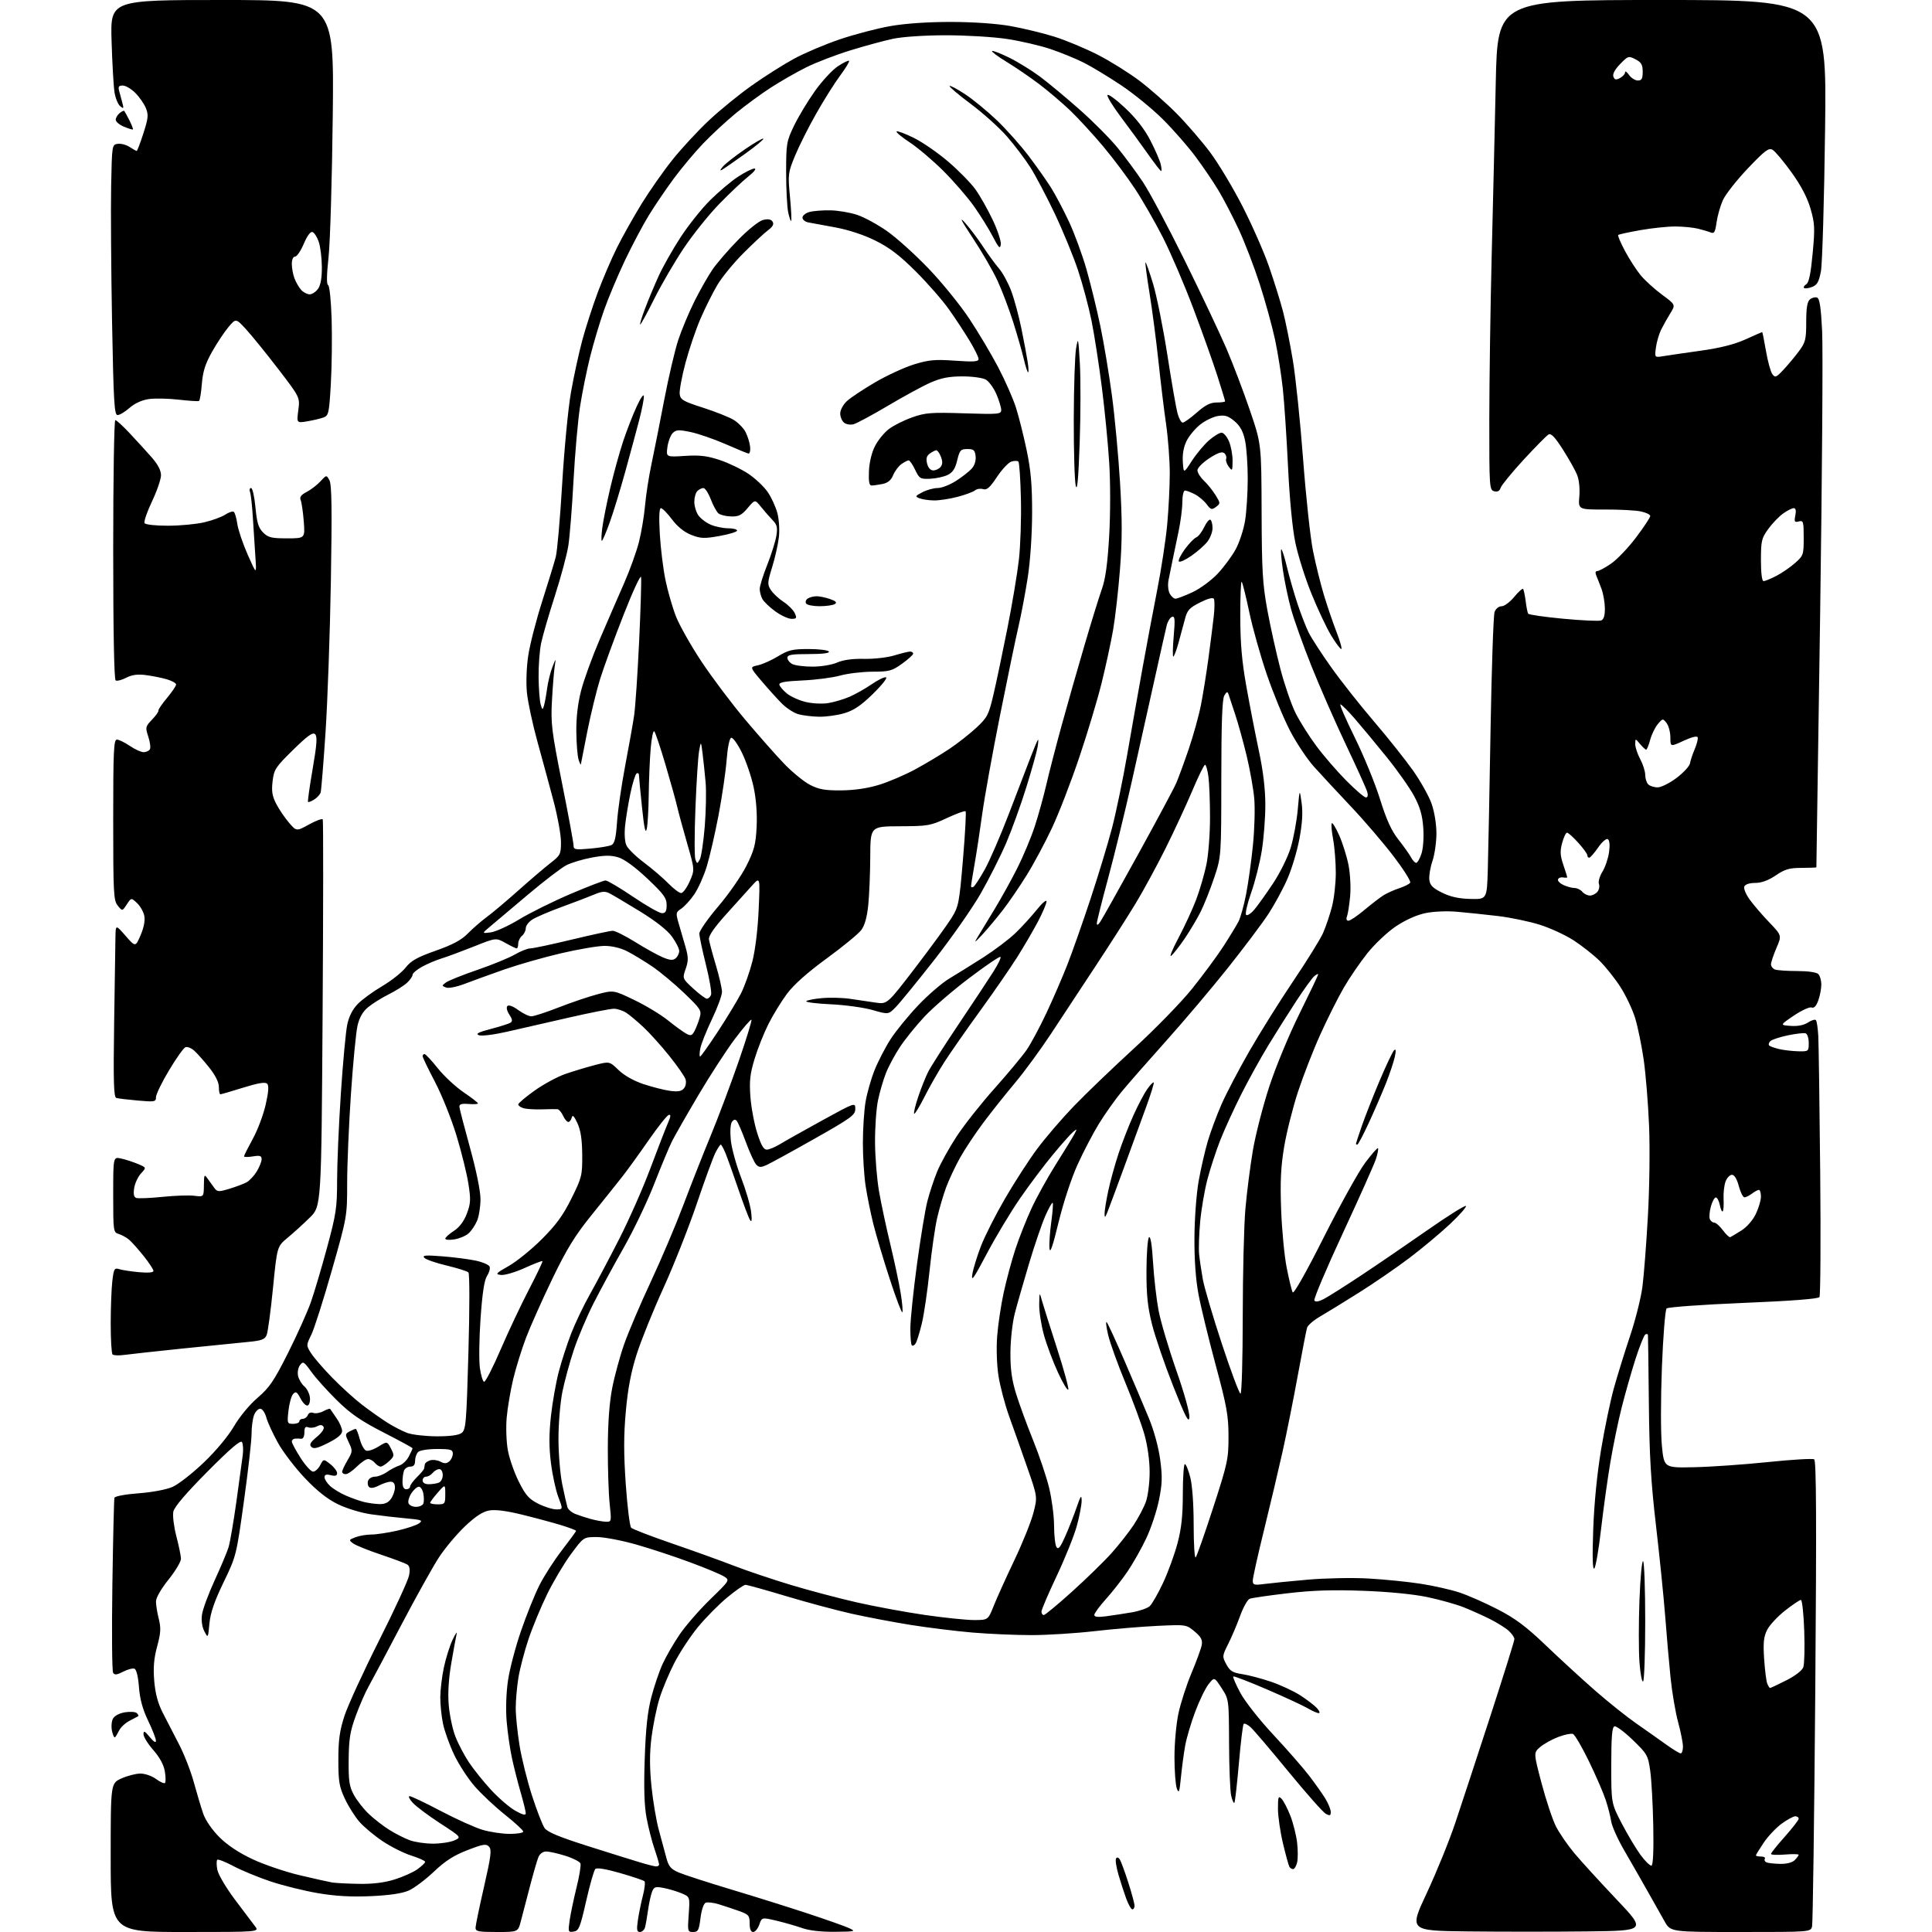 <?xml version="1.0" encoding="UTF-8" standalone="no"?>
<svg 
  version="1.1" 
  xmlns="http://www.w3.org/2000/svg" 
  xmlns:xlink="http://www.w3.org/1999/xlink" 
  xmlns:svg="http://www.w3.org/2000/svg"
  xmlns:rdf="http://www.w3.org/1999/02/22-rdf-syntax-ns#"
  xmlns:cc="http://creativecommons.org/ns#"
  xmlns:dc="http://purl.org/dc/elements/1.1/"
  viewBox="0 0 768 768"
  width="768"
  height="768"
>
<style>svg {background-color: white; }</style>"
<path stroke="none" fill="black" fill-rule="evenodd" d="M73.58,768.00C44.00,768.00 44.00,768.00 44.00,738.45C44.00,708.90 44.00,708.90 48.25,706.97C50.59,705.91 53.98,705.03 55.79,705.02C57.63,705.01 60.38,705.96 62.03,707.18C63.65,708.38 65.25,709.08 65.59,708.75C65.92,708.41 65.89,706.33 65.52,704.12C65.08,701.51 63.46,698.54 60.92,695.65C58.76,693.20 57.02,690.36 57.04,689.35C57.07,687.85 57.54,688.07 59.53,690.50C61.05,692.36 61.99,692.93 61.99,692.00C62.00,691.17 60.60,687.58 58.88,684.00C56.70,679.44 55.61,675.46 55.24,670.66C54.92,666.48 54.23,663.64 53.45,663.34C52.75,663.07 50.73,663.61 48.96,664.52C46.44,665.83 45.57,665.92 44.96,664.93C44.53,664.24 44.40,648.56 44.67,630.09C44.94,611.62 45.31,596.01 45.49,595.40C45.68,594.77 49.82,594.00 55.14,593.60C60.59,593.19 66.19,592.13 68.64,591.04C70.94,590.02 76.50,585.68 80.99,581.39C85.85,576.74 90.72,570.91 93.02,566.96C95.26,563.12 99.22,558.35 102.41,555.62C107.11,551.60 108.91,548.95 114.56,537.70C118.20,530.44 122.28,521.35 123.62,517.50C124.97,513.65 127.85,503.91 130.03,495.85C133.61,482.63 134.00,480.04 134.00,469.30C134.00,462.75 134.67,447.21 135.49,434.78C136.31,422.34 137.46,409.94 138.05,407.22C138.74,403.99 140.19,401.16 142.23,399.08C143.95,397.32 148.31,394.14 151.93,392.01C155.54,389.88 159.72,386.57 161.22,384.66C163.39,381.89 165.81,380.53 173.22,377.91C180.02,375.51 183.43,373.68 186.00,371.05C187.93,369.08 191.30,366.14 193.50,364.53C195.70,362.91 201.32,358.18 206.00,354.01C210.68,349.84 216.41,344.95 218.75,343.13C222.78,340.00 223.00,339.56 222.99,334.67C222.99,331.82 221.67,324.55 220.06,318.50C218.46,312.45 215.57,301.80 213.64,294.83C211.71,287.86 209.83,279.08 209.46,275.32C209.07,271.34 209.29,265.16 210.00,260.52C210.66,256.14 213.15,246.47 215.53,239.03C217.91,231.59 220.33,223.66 220.92,221.40C221.51,219.15 222.66,206.10 223.47,192.40C224.28,178.71 225.85,162.32 226.96,156.00C228.07,149.68 230.10,140.35 231.46,135.28C232.83,130.21 235.59,121.66 237.60,116.28C239.61,110.90 243.04,102.90 245.23,98.50C247.42,94.10 251.84,86.22 255.05,81.00C258.27,75.78 263.83,67.86 267.40,63.40C270.97,58.95 277.44,51.97 281.77,47.90C286.09,43.83 293.77,37.58 298.83,34.00C303.88,30.42 311.41,25.65 315.56,23.39C319.71,21.13 327.91,17.64 333.80,15.65C339.68,13.65 348.77,11.27 354.00,10.36C359.96,9.32 368.91,8.71 378.00,8.72C386.82,8.73 396.08,9.37 401.64,10.35C406.66,11.24 414.54,13.14 419.14,14.58C423.74,16.03 431.54,19.29 436.48,21.82C441.42,24.36 448.85,29.00 452.98,32.13C457.12,35.25 463.77,41.12 467.77,45.17C471.76,49.22 477.73,56.13 481.02,60.52C484.31,64.91 490.11,74.58 493.91,82.00C497.71,89.42 502.46,100.22 504.46,105.98C506.46,111.75 508.94,119.70 509.98,123.67C511.02,127.63 512.79,136.41 513.92,143.18C515.05,149.96 516.88,167.65 518.00,182.50C519.11,197.35 520.89,213.78 521.94,219.00C522.99,224.22 524.94,232.10 526.27,236.50C527.60,240.90 529.86,247.54 531.30,251.25C532.74,254.96 533.58,258.00 533.17,258.00C532.76,258.00 530.95,255.57 529.14,252.59C527.34,249.62 523.83,242.18 521.35,236.06C518.86,229.95 515.97,220.79 514.92,215.72C513.75,210.04 512.63,198.45 512.01,185.50C511.46,173.95 510.53,160.00 509.94,154.50C509.35,149.00 507.96,140.22 506.85,135.00C505.73,129.78 503.01,119.88 500.79,113.00C498.57,106.12 494.81,96.32 492.43,91.22C490.05,86.12 486.43,79.14 484.37,75.72C482.32,72.30 478.18,66.20 475.17,62.17C472.16,58.14 466.36,51.50 462.26,47.43C458.17,43.35 450.73,37.27 445.73,33.93C440.73,30.58 434.04,26.54 430.86,24.93C427.69,23.33 421.69,20.88 417.54,19.48C413.40,18.09 405.61,16.29 400.25,15.48C394.89,14.67 383.98,14.02 376.00,14.02C367.51,14.03 358.79,14.61 354.98,15.42C351.39,16.18 343.74,18.26 337.98,20.04C332.22,21.82 324.35,24.84 320.50,26.76C316.65,28.68 310.35,32.28 306.50,34.77C302.65,37.25 296.35,41.86 292.50,45.02C288.65,48.18 282.77,53.63 279.43,57.13C276.09,60.63 270.86,66.89 267.80,71.03C264.75,75.16 260.32,81.69 257.96,85.53C255.60,89.36 251.31,97.45 248.43,103.50C245.56,109.55 241.80,118.49 240.09,123.36C238.38,128.23 235.89,136.55 234.57,141.86C233.24,147.16 231.45,156.01 230.59,161.52C229.73,167.04 228.56,180.31 227.98,191.02C227.41,201.74 226.48,213.42 225.91,216.99C225.35,220.55 222.92,229.55 220.53,236.99C218.13,244.42 215.68,252.88 215.08,255.80C214.49,258.71 214.04,264.79 214.10,269.30C214.15,273.81 214.53,278.62 214.92,280.00C215.59,282.30 215.69,282.34 216.24,280.50C216.57,279.40 217.13,276.34 217.48,273.70C217.84,271.07 218.78,267.24 219.58,265.20C221.01,261.50 221.01,261.50 220.49,265.00C220.20,266.93 219.71,273.00 219.41,278.50C218.92,287.60 219.28,290.56 223.43,311.39C225.95,323.98 228.00,335.10 228.00,336.10C228.00,337.74 228.67,337.87 234.75,337.32C238.46,336.99 242.22,336.36 243.11,335.90C244.31,335.29 244.85,333.00 245.28,326.79C245.59,322.23 247.04,312.20 248.50,304.50C249.97,296.80 251.57,287.80 252.06,284.50C252.56,281.20 253.46,267.85 254.07,254.83C254.68,241.82 255.02,230.36 254.83,229.37C254.64,228.38 251.49,235.20 247.83,244.53C244.17,253.87 240.01,265.26 238.57,269.86C237.14,274.46 234.85,283.83 233.48,290.69C232.12,297.55 230.96,303.46 230.90,303.83C230.85,304.20 230.44,303.38 230.00,302.00C229.56,300.62 229.15,295.63 229.10,290.91C229.03,285.33 229.69,279.61 230.98,274.60C232.06,270.35 235.40,261.17 238.39,254.19C241.39,247.21 245.72,237.22 248.02,232.00C250.32,226.78 253.00,219.35 253.98,215.50C254.96,211.65 256.05,205.12 256.41,201.00C256.76,196.88 257.92,189.45 258.97,184.50C260.02,179.55 262.30,168.07 264.03,159.00C265.77,149.93 268.28,139.19 269.62,135.13C270.97,131.08 273.85,124.19 276.03,119.81C278.22,115.43 281.44,109.75 283.20,107.18C284.96,104.60 289.57,99.27 293.45,95.32C297.48,91.20 301.72,87.83 303.36,87.43C305.32,86.95 306.49,87.16 307.11,88.11C307.74,89.09 307.22,90.09 305.33,91.50C303.86,92.60 299.47,96.68 295.58,100.57C291.68,104.47 287.00,110.17 285.17,113.26C283.34,116.34 280.32,122.38 278.46,126.68C276.60,130.98 273.91,138.91 272.48,144.29C271.05,149.67 270.02,155.23 270.19,156.63C270.46,158.90 271.51,159.51 279.50,162.08C284.45,163.67 289.94,165.86 291.70,166.94C293.46,168.02 295.57,170.20 296.39,171.78C297.20,173.36 298.01,175.96 298.18,177.57C298.36,179.18 298.05,180.41 297.50,180.29C296.95,180.18 292.82,178.47 288.32,176.50C283.82,174.54 277.63,172.40 274.57,171.75C269.78,170.75 268.76,170.81 267.42,172.15C266.55,173.02 265.61,175.52 265.31,177.72C264.78,181.71 264.78,181.71 272.26,181.23C278.17,180.85 281.10,181.20 286.15,182.88C289.66,184.05 294.80,186.53 297.55,188.38C300.31,190.24 303.75,193.50 305.20,195.63C306.66,197.76 308.38,201.53 309.03,204.00C309.69,206.51 309.95,210.77 309.61,213.63C309.28,216.44 308.08,221.77 306.94,225.45C305.03,231.66 304.99,232.34 306.47,234.59C307.34,235.93 309.60,238.03 311.48,239.26C313.36,240.49 315.37,242.51 315.93,243.75C316.84,245.73 316.68,246.00 314.63,246.00C313.35,246.00 310.46,244.66 308.20,243.03C305.95,241.40 303.63,239.18 303.05,238.10C302.47,237.02 302.00,235.21 302.00,234.09C302.00,232.97 303.34,228.67 304.99,224.53C306.63,220.40 308.26,215.20 308.62,212.98C309.15,209.66 308.88,208.56 307.09,206.73C305.90,205.50 303.84,203.15 302.52,201.50C300.12,198.50 300.12,198.50 297.21,201.95C294.81,204.80 293.65,205.39 290.62,205.30C288.60,205.24 286.34,204.70 285.60,204.08C284.86,203.47 283.49,200.95 282.55,198.49C281.61,196.02 280.29,194.00 279.62,194.00C278.95,194.00 277.86,194.54 277.20,195.20C276.54,195.86 276.00,197.78 276.00,199.48C276.00,201.17 276.73,203.60 277.63,204.88C278.53,206.16 280.76,207.84 282.60,208.61C284.43,209.37 287.53,210.00 289.47,210.00C291.41,210.00 293.00,210.41 293.00,210.91C293.00,211.41 289.87,212.38 286.04,213.06C279.95,214.15 278.55,214.10 274.79,212.63C271.98,211.53 269.34,209.40 267.13,206.47C265.28,204.01 263.30,202.00 262.73,202.00C262.05,202.00 261.90,205.48 262.28,212.25C262.61,217.89 263.61,226.10 264.52,230.50C265.42,234.90 267.30,241.43 268.69,245.00C270.09,248.57 274.66,256.68 278.86,263.00C283.06,269.32 290.85,279.68 296.17,286.00C301.49,292.32 308.50,300.26 311.75,303.64C315.00,307.02 319.64,310.79 322.05,312.02C325.56,313.82 328.02,314.24 334.46,314.19C339.67,314.14 344.96,313.36 349.50,311.96C353.35,310.78 359.88,307.98 364.00,305.73C368.12,303.49 374.20,299.84 377.50,297.63C380.80,295.41 385.61,291.63 388.18,289.22C392.49,285.21 393.03,284.14 394.90,276.17C396.02,271.40 398.50,259.62 400.41,250.00C402.33,240.38 404.40,227.99 405.03,222.47C405.65,216.96 406.01,206.08 405.83,198.30C405.65,190.53 405.20,183.86 404.83,183.49C404.45,183.12 403.20,183.12 402.03,183.49C400.87,183.86 398.29,186.61 396.30,189.60C393.48,193.84 392.28,194.91 390.80,194.44C389.76,194.11 388.30,194.33 387.57,194.94C386.84,195.55 383.69,196.71 380.57,197.52C377.45,198.34 373.24,198.97 371.20,198.93C369.17,198.89 366.60,198.51 365.51,198.08C363.68,197.37 363.79,197.16 366.71,195.65C368.46,194.74 371.18,194.00 372.75,194.00C374.32,194.00 377.61,192.72 380.05,191.15C382.50,189.58 385.32,187.37 386.32,186.24C387.43,184.99 388.02,183.05 387.82,181.34C387.55,178.93 387.05,178.50 384.55,178.50C381.88,178.50 381.49,178.93 380.50,183.00C379.70,186.33 378.70,187.84 376.69,188.81C375.19,189.53 372.08,190.21 369.77,190.31C365.83,190.49 365.46,190.26 363.78,186.75C362.79,184.69 361.64,183.00 361.21,183.00C360.79,183.00 359.51,183.66 358.36,184.46C357.21,185.26 355.73,187.24 355.06,188.85C354.21,190.90 352.93,191.96 350.80,192.39C349.12,192.73 347.17,193.00 346.46,193.00C345.53,193.00 345.24,191.41 345.42,187.25C345.58,183.77 346.52,179.85 347.83,177.31C349.01,175.00 351.49,171.96 353.34,170.56C355.18,169.15 359.35,167.06 362.60,165.91C367.86,164.05 370.11,163.88 383.25,164.30C396.97,164.74 398.00,164.65 398.00,162.97C398.00,161.98 397.13,159.14 396.07,156.65C395.00,154.17 393.09,151.57 391.82,150.87C390.54,150.17 386.35,149.61 382.50,149.62C377.33,149.63 374.06,150.26 370.00,152.04C366.98,153.36 359.32,157.51 353.00,161.27C346.68,165.02 340.48,168.34 339.24,168.66C337.99,168.97 336.30,168.67 335.49,167.99C334.67,167.31 334.00,165.66 334.00,164.33C334.00,162.99 335.19,160.80 336.66,159.44C338.13,158.08 343.19,154.72 347.91,151.96C352.64,149.20 359.60,146.00 363.38,144.84C369.22,143.04 371.69,142.82 379.63,143.38C387.09,143.91 389.00,143.77 389.00,142.71C389.00,141.98 387.42,138.76 385.49,135.56C383.56,132.35 379.89,126.76 377.32,123.12C374.76,119.48 368.79,112.64 364.05,107.91C357.59,101.48 353.56,98.40 347.95,95.63C343.32,93.34 337.24,91.34 331.99,90.38C327.32,89.53 322.49,88.64 321.25,88.40C320.01,88.16 319.00,87.30 319.00,86.50C319.00,85.70 320.24,84.69 321.75,84.27C323.26,83.85 327.00,83.55 330.05,83.61C333.11,83.66 337.91,84.47 340.72,85.41C343.54,86.34 348.91,89.27 352.67,91.91C356.43,94.55 363.83,101.23 369.13,106.76C374.42,112.28 381.69,121.23 385.28,126.65C388.88,132.07 394.06,140.78 396.80,146.00C399.54,151.22 402.71,158.43 403.85,162.00C404.99,165.57 406.91,173.22 408.12,179.00C409.80,187.06 410.30,192.87 410.28,204.00C410.26,212.51 409.55,223.04 408.55,229.50C407.62,235.55 405.96,244.32 404.87,249.00C403.78,253.68 400.46,269.65 397.50,284.50C394.53,299.35 391.37,316.90 390.46,323.49C389.56,330.08 388.19,339.08 387.41,343.49C386.64,347.90 386.00,351.86 386.00,352.31C386.00,352.75 386.44,352.85 386.98,352.52C387.51,352.18 389.53,349.09 391.45,345.65C393.38,342.20 397.71,332.21 401.07,323.44C404.43,314.67 408.30,304.57 409.68,301.00C411.05,297.43 412.36,294.31 412.60,294.07C412.83,293.84 412.76,295.19 412.43,297.07C412.11,298.96 410.10,306.12 407.96,313.00C405.83,319.88 402.25,329.77 400.02,335.00C397.78,340.23 393.20,349.30 389.85,355.18C386.49,361.05 378.15,372.97 371.31,381.68C364.48,390.38 357.60,398.81 356.02,400.40C353.15,403.31 353.15,403.31 346.83,401.50C343.35,400.51 335.90,399.48 330.27,399.22C324.65,398.96 320.25,398.41 320.49,398.01C320.74,397.61 323.54,397.05 326.72,396.77C329.90,396.48 334.98,396.61 338.00,397.06C341.02,397.50 345.57,398.17 348.10,398.55C352.69,399.23 352.69,399.23 363.93,384.55C370.10,376.48 376.52,367.68 378.19,365.00C381.07,360.37 381.31,359.17 382.80,341.58C383.66,331.38 384.13,322.80 383.83,322.50C383.54,322.21 380.20,323.42 376.41,325.19C369.91,328.23 368.88,328.41 357.77,328.45C346.00,328.50 346.00,328.50 345.94,340.50C345.91,347.10 345.55,355.75 345.15,359.73C344.66,364.58 343.75,367.85 342.37,369.70C341.24,371.22 335.06,376.29 328.65,380.98C321.01,386.55 315.56,391.40 312.87,395.00C310.62,398.02 307.29,403.44 305.48,407.04C303.67,410.64 301.18,416.88 299.96,420.92C298.16,426.83 297.84,429.72 298.29,435.87C298.59,440.07 299.79,446.54 300.96,450.25C302.49,455.13 303.55,457.00 304.79,457.00C305.73,456.99 308.07,456.03 310.00,454.85C311.93,453.67 319.46,449.43 326.75,445.43C339.96,438.18 340.00,438.17 339.99,440.83C339.99,443.24 338.38,444.41 323.74,452.69C314.81,457.74 306.25,462.43 304.71,463.12C302.42,464.14 301.69,464.10 300.59,462.93C299.86,462.14 298.01,458.12 296.49,454.00C294.97,449.88 293.32,446.05 292.82,445.51C292.24,444.86 291.57,445.04 290.92,446.01C290.35,446.85 290.17,450.01 290.51,453.29C290.84,456.47 292.67,463.12 294.58,468.06C296.48,473.00 298.29,479.17 298.59,481.77C298.96,485.03 298.83,486.03 298.16,485.00C297.62,484.18 295.50,478.55 293.43,472.50C291.37,466.45 289.07,460.04 288.33,458.25C287.58,456.46 286.77,455.00 286.51,455.00C286.26,455.00 285.32,456.41 284.43,458.14C283.53,459.87 280.18,469.04 276.97,478.52C273.76,488.00 267.77,503.12 263.67,512.13C259.57,521.13 254.80,532.94 253.08,538.37C250.85,545.35 249.59,551.97 248.78,560.96C247.91,570.49 247.91,577.77 248.75,589.98C249.38,598.95 250.34,606.74 250.90,607.30C251.47,607.87 258.81,610.69 267.21,613.58C275.62,616.47 286.69,620.45 291.82,622.44C296.94,624.42 307.04,627.82 314.26,630.00C321.48,632.18 333.26,635.30 340.44,636.94C347.62,638.57 359.80,640.83 367.50,641.95C375.20,643.07 384.04,643.99 387.13,643.99C392.77,644.00 392.77,644.00 395.06,638.25C396.32,635.09 399.99,626.99 403.20,620.25C406.42,613.51 409.82,605.08 410.75,601.53C412.45,595.07 412.45,595.07 408.33,583.28C406.07,576.80 402.84,567.67 401.15,563.00C399.47,558.32 397.57,551.12 396.92,547.00C396.24,542.63 396.02,536.01 396.39,531.15C396.74,526.55 397.92,518.68 399.02,513.65C400.12,508.62 402.20,500.90 403.65,496.50C405.10,492.10 407.95,484.90 409.97,480.50C411.99,476.10 416.40,468.12 419.77,462.77C423.15,457.42 426.45,452.02 427.12,450.77C428.23,448.69 428.19,448.62 426.61,449.92C425.67,450.69 422.06,454.74 418.60,458.92C415.13,463.09 409.22,470.96 405.45,476.42C401.69,481.88 395.75,491.78 392.24,498.42C387.07,508.23 386.00,509.75 386.52,506.50C386.88,504.30 388.43,499.25 389.96,495.29C391.50,491.32 395.79,482.84 399.51,476.45C403.22,470.06 408.94,461.20 412.22,456.78C415.50,452.36 422.08,444.69 426.84,439.74C431.60,434.79 442.36,424.47 450.74,416.79C459.13,409.12 469.53,398.44 473.86,393.06C478.18,387.68 483.79,380.08 486.32,376.18C488.84,372.28 491.55,367.83 492.34,366.29C493.13,364.76 494.48,359.90 495.34,355.50C496.20,351.10 497.43,342.32 498.06,336.00C498.70,329.68 498.93,321.30 498.58,317.39C498.23,313.48 496.85,305.79 495.53,300.30C494.20,294.81 492.15,287.44 490.98,283.91C489.80,280.39 488.62,276.82 488.36,276.00C487.96,274.79 487.64,274.89 486.68,276.50C485.84,277.92 485.50,287.46 485.49,309.50C485.47,340.50 485.47,340.50 482.62,349.00C481.05,353.68 478.63,359.75 477.24,362.50C475.86,365.25 473.03,369.99 470.97,373.04C468.90,376.09 466.48,379.18 465.60,379.92C464.71,380.66 465.99,377.48 468.45,372.87C470.90,368.25 474.07,361.38 475.50,357.60C476.92,353.82 478.74,347.61 479.54,343.80C480.35,339.98 481.00,331.57 481.00,325.07C481.00,318.59 480.71,311.19 480.36,308.64C480.01,306.09 479.41,304.00 479.02,304.00C478.64,304.00 476.37,308.61 473.99,314.25C471.61,319.89 466.84,330.18 463.39,337.12C459.94,344.05 454.57,353.95 451.44,359.12C448.32,364.28 441.16,375.48 435.54,384.00C429.92,392.52 421.92,404.68 417.75,411.00C413.59,417.32 407.15,426.10 403.45,430.50C399.75,434.90 394.08,442.03 390.86,446.33C387.64,450.64 383.46,456.94 381.57,460.33C379.68,463.73 377.22,468.98 376.10,472.00C374.98,475.02 373.38,480.50 372.53,484.17C371.69,487.83 370.33,497.28 369.51,505.17C368.70,513.05 367.32,522.44 366.46,526.03C365.60,529.62 364.49,533.20 364.00,534.00C363.51,534.79 362.82,535.15 362.47,534.80C362.11,534.45 361.85,531.31 361.88,527.83C361.92,524.35 363.10,512.95 364.52,502.50C365.94,492.05 367.79,480.80 368.64,477.51C369.49,474.21 371.23,468.94 372.51,465.79C373.79,462.64 377.27,456.33 380.25,451.78C383.23,447.23 390.02,438.63 395.33,432.69C400.64,426.74 406.39,419.83 408.11,417.34C409.83,414.84 413.37,408.23 415.99,402.65C418.61,397.07 422.34,388.45 424.28,383.50C426.22,378.55 430.34,366.85 433.44,357.50C436.54,348.15 440.41,335.37 442.05,329.11C443.68,322.84 446.39,309.79 448.06,300.11C449.74,290.42 452.45,275.07 454.09,266.00C455.72,256.93 458.39,242.75 460.01,234.50C461.64,226.25 463.42,214.55 463.98,208.50C464.54,202.45 465.00,193.28 465.00,188.13C465.00,182.97 464.34,174.20 463.54,168.63C462.73,163.06 461.36,151.75 460.49,143.50C459.61,135.25 458.02,123.13 456.96,116.57C455.89,110.01 455.17,104.49 455.35,104.31C455.53,104.13 456.88,107.93 458.34,112.74C459.80,117.56 462.36,130.27 464.03,141.00C465.69,151.72 467.51,162.18 468.07,164.25C468.62,166.31 469.55,168.00 470.14,168.00C470.72,168.00 473.24,166.20 475.74,164.00C479.11,161.03 481.15,160.00 483.64,160.00C485.49,160.00 487.00,159.78 487.00,159.51C487.00,159.24 485.60,154.65 483.89,149.30C482.17,143.96 477.88,131.91 474.34,122.54C470.81,113.17 465.40,100.55 462.33,94.50C459.25,88.45 454.24,79.71 451.19,75.07C448.13,70.43 442.39,62.78 438.43,58.07C434.47,53.36 428.59,46.97 425.37,43.88C422.14,40.80 416.54,36.04 412.92,33.31C409.30,30.58 403.53,26.65 400.11,24.57C396.68,22.49 394.10,20.56 394.37,20.30C394.64,20.03 397.70,21.21 401.18,22.92C404.66,24.64 410.20,28.06 413.50,30.52C416.80,32.99 423.87,38.88 429.22,43.61C434.56,48.33 441.37,55.19 444.35,58.85C447.32,62.51 451.84,68.63 454.38,72.45C456.93,76.27 464.37,90.24 470.92,103.49C477.46,116.75 484.93,132.53 487.52,138.55C490.10,144.57 494.28,155.57 496.82,163.00C501.42,176.50 501.42,176.50 501.51,203.50C501.58,226.79 501.89,232.15 503.79,242.50C505.00,249.10 507.35,259.68 509.00,266.00C510.66,272.32 513.37,280.20 515.03,283.50C516.69,286.80 520.38,292.65 523.24,296.50C526.09,300.35 531.44,306.54 535.11,310.25C538.79,313.96 542.32,317.00 542.96,317.00C543.70,317.00 543.90,316.17 543.49,314.75C543.13,313.51 539.32,305.07 535.01,296.00C530.71,286.93 524.50,272.75 521.21,264.50C517.92,256.25 514.31,246.12 513.18,242.00C512.05,237.88 510.61,230.97 509.98,226.66C509.35,222.36 509.05,218.62 509.30,218.37C509.55,218.11 510.56,221.19 511.53,225.20C512.50,229.22 514.41,235.88 515.77,240.00C517.13,244.12 519.15,249.30 520.24,251.50C521.34,253.70 525.35,259.88 529.16,265.24C532.96,270.60 540.60,280.27 546.13,286.74C551.67,293.21 558.66,302.00 561.68,306.27C564.70,310.54 568.03,316.49 569.08,319.49C570.20,322.67 571.00,327.60 571.00,331.30C571.00,334.79 570.29,339.72 569.43,342.26C568.56,344.80 568.00,348.14 568.18,349.69C568.43,351.91 569.49,352.99 573.23,354.84C576.56,356.50 579.88,357.23 584.51,357.34C591.08,357.50 591.08,357.50 591.43,345.50C591.62,338.90 592.12,313.70 592.53,289.50C592.95,265.30 593.66,244.49 594.12,243.25C594.59,241.97 595.79,241.00 596.90,241.00C597.98,241.00 600.22,239.34 601.90,237.31C603.57,235.27 605.17,233.83 605.43,234.10C605.70,234.37 606.17,236.53 606.47,238.90C606.76,241.27 607.21,243.54 607.47,243.95C607.72,244.36 614.01,245.26 621.45,245.96C628.89,246.66 635.65,246.96 636.49,246.64C637.52,246.25 637.99,244.71 637.96,241.78C637.93,239.43 637.32,235.93 636.59,234.00C635.86,232.07 634.94,229.71 634.53,228.75C634.06,227.65 634.23,227.00 634.96,227.00C635.61,227.00 638.08,225.66 640.46,224.03C642.84,222.39 647.31,217.70 650.39,213.60C653.48,209.50 656.00,205.69 656.00,205.12C656.00,204.55 654.31,203.73 652.25,203.30C650.19,202.86 643.75,202.52 637.94,202.54C627.37,202.57 627.37,202.57 627.81,197.29C628.07,194.19 627.70,190.66 626.92,188.76C626.20,186.96 623.66,182.44 621.28,178.71C618.15,173.78 616.58,172.14 615.57,172.71C614.81,173.14 610.35,177.67 605.65,182.76C600.96,187.86 596.86,192.88 596.53,193.91C596.12,195.19 595.30,195.63 593.97,195.28C592.07,194.78 592.00,193.77 592.02,166.63C592.04,151.16 592.46,122.08 592.96,102.00C593.47,81.92 594.20,50.76 594.59,32.75C595.30,0.00 595.30,0.00 660.72,0.00C726.15,0.00 726.15,0.00 725.50,51.25C725.15,79.44 724.40,104.89 723.85,107.81C723.03,112.11 722.35,113.30 720.28,114.08C718.87,114.62 717.46,114.79 717.14,114.47C716.82,114.15 717.22,113.49 718.03,112.99C719.07,112.35 719.81,108.77 720.55,100.79C721.50,90.68 721.41,88.81 719.70,82.91C718.41,78.49 715.93,73.76 712.14,68.50C709.04,64.19 705.68,60.18 704.67,59.58C703.11,58.65 701.69,59.71 694.77,66.97C690.33,71.63 685.86,77.33 684.84,79.63C683.82,81.93 682.70,85.91 682.35,88.46C681.84,92.21 681.40,92.98 680.11,92.44C679.22,92.07 676.92,91.38 675.00,90.91C673.08,90.44 669.02,90.04 666.00,90.03C662.98,90.01 656.72,90.67 652.10,91.48C647.49,92.29 643.51,93.16 643.26,93.41C643.01,93.66 644.22,96.52 645.95,99.76C647.69,103.01 650.48,107.34 652.17,109.39C653.86,111.44 657.68,114.92 660.66,117.12C666.09,121.13 666.09,121.13 663.99,124.52C662.83,126.39 661.19,129.31 660.34,131.02C659.49,132.72 658.55,135.93 658.26,138.13C657.72,142.14 657.72,142.14 661.11,141.59C662.97,141.28 669.66,140.31 675.98,139.42C683.84,138.32 689.47,136.90 693.87,134.91C697.39,133.31 700.38,132.00 700.50,132.00C700.62,132.00 701.29,135.38 702.00,139.50C702.71,143.63 703.84,147.77 704.52,148.70C705.64,150.23 706.06,150.07 708.99,146.94C710.76,145.05 713.52,141.74 715.11,139.60C717.71,136.09 718.00,134.93 718.00,127.97C718.00,122.35 718.41,119.91 719.49,119.01C720.31,118.33 721.59,118.01 722.33,118.30C723.33,118.68 723.86,122.22 724.33,131.66C724.68,138.72 724.32,189.50 723.53,244.50C722.74,299.50 722.07,344.61 722.04,344.75C722.02,344.89 719.37,345.00 716.15,345.00C711.31,345.00 709.54,345.51 705.90,347.98C702.96,349.97 700.24,350.97 697.72,350.98C695.35,350.99 693.73,351.54 693.38,352.45C693.07,353.25 694.07,355.61 695.60,357.70C697.12,359.79 700.61,363.83 703.34,366.68C708.30,371.87 708.30,371.87 706.15,376.87C704.97,379.62 704.00,382.53 704.00,383.33C704.00,384.13 704.71,385.06 705.58,385.39C706.45,385.73 710.41,386.00 714.38,386.00C718.66,386.00 722.09,386.49 722.80,387.20C723.46,387.86 724.00,389.74 724.00,391.38C724.00,393.02 723.46,395.86 722.79,397.71C721.97,399.97 721.11,400.87 720.12,400.49C719.32,400.19 716.16,401.64 713.08,403.72C707.50,407.50 707.50,407.50 711.83,407.81C714.62,408.01 717.06,407.54 718.67,406.48C720.05,405.58 721.47,405.14 721.84,405.50C722.20,405.87 722.63,408.72 722.80,411.83C722.96,414.95 723.30,439.32 723.56,466.00C723.81,492.68 723.67,515.00 723.26,515.61C722.77,516.32 712.14,517.14 693.00,517.93C676.77,518.60 663.05,519.59 662.50,520.13C661.95,520.66 661.11,531.14 660.63,543.56C660.14,556.30 660.14,569.80 660.63,574.76C661.50,583.50 661.50,583.50 673.50,583.24C680.10,583.10 693.27,582.18 702.77,581.20C712.27,580.21 720.55,579.72 721.17,580.11C722.02,580.63 722.13,604.41 721.60,672.15C721.20,722.39 720.63,764.51 720.33,765.75C719.78,768.00 719.78,768.00 691.93,768.00C664.08,768.00 664.08,768.00 661.69,763.75C660.38,761.41 657.27,755.90 654.78,751.50C652.30,747.10 648.18,739.91 645.64,735.53C643.09,731.15 640.77,725.97 640.47,724.03C640.18,722.09 639.20,718.25 638.29,715.50C637.39,712.75 634.39,705.84 631.63,700.14C628.86,694.45 626.00,689.55 625.26,689.27C624.53,688.99 621.88,689.54 619.39,690.49C616.90,691.44 613.67,693.24 612.23,694.48C609.60,696.74 609.60,696.74 612.82,708.95C614.60,715.66 617.15,723.33 618.50,726.00C619.85,728.66 623.15,733.46 625.83,736.67C628.51,739.88 636.04,748.12 642.56,755.00C654.41,767.50 654.41,767.50 630.71,767.77C617.67,767.92 596.46,767.92 583.57,767.77C560.14,767.50 560.14,767.50 567.17,752.50C571.03,744.25 576.15,731.65 578.54,724.50C580.94,717.35 587.19,698.29 592.45,682.15C597.70,666.00 602.00,652.24 602.00,651.57C602.00,650.90 600.99,649.42 599.75,648.28C598.51,647.15 595.15,645.04 592.27,643.60C589.39,642.16 584.67,640.04 581.77,638.89C578.87,637.74 572.45,635.94 567.50,634.89C562.00,633.72 552.09,632.75 542.00,632.37C529.89,631.92 521.89,632.17 511.93,633.34C504.46,634.21 497.65,635.20 496.79,635.53C495.93,635.86 494.21,638.91 492.98,642.31C491.75,645.72 489.62,650.73 488.25,653.45C485.83,658.27 485.81,658.49 487.49,661.60C488.91,664.25 489.99,664.92 493.76,665.49C496.26,665.86 501.39,667.21 505.17,668.49C508.94,669.77 514.21,672.21 516.87,673.92C519.53,675.63 522.52,677.92 523.51,679.01C524.50,680.11 524.82,681.00 524.21,681.00C523.61,681.00 521.63,680.13 519.81,679.06C517.99,677.99 510.69,674.61 503.59,671.55C496.49,668.49 490.48,666.19 490.24,666.42C490.00,666.66 491.26,669.58 493.03,672.90C494.81,676.25 500.61,683.62 506.07,689.48C511.48,695.28 517.89,702.61 520.32,705.76C522.74,708.92 525.69,713.08 526.86,715.00C528.03,716.92 528.99,719.30 529.00,720.29C529.00,721.75 528.65,721.88 527.03,721.02C525.94,720.43 519.26,712.88 512.16,704.23C505.07,695.58 498.31,687.64 497.13,686.59C495.95,685.54 494.72,684.95 494.38,685.28C494.05,685.62 493.19,692.71 492.47,701.03C491.74,709.36 490.94,716.40 490.67,716.66C490.41,716.93 489.84,715.65 489.41,713.82C488.99,711.99 488.61,702.62 488.57,693.00C488.50,675.50 488.50,675.50 485.61,671.05C482.73,666.61 482.73,666.61 480.44,669.47C479.18,671.05 476.79,675.97 475.12,680.42C473.45,684.86 471.64,690.98 471.11,694.00C470.57,697.02 469.82,702.65 469.44,706.50C468.87,712.39 468.61,713.10 467.82,711.00C467.30,709.62 466.87,704.00 466.87,698.50C466.86,693.00 467.58,685.15 468.46,681.05C469.34,676.95 471.67,669.75 473.65,665.05C475.62,660.35 477.45,655.34 477.71,653.91C478.07,651.90 477.45,650.71 474.88,648.55C471.58,645.78 471.54,645.77 460.04,646.31C453.69,646.61 442.43,647.56 435.00,648.42C427.57,649.27 416.32,649.98 410.00,649.98C403.68,649.98 393.10,649.52 386.50,648.96C379.90,648.39 368.88,647.03 362.00,645.93C355.12,644.83 344.55,642.82 338.50,641.47C332.45,640.11 320.76,636.97 312.53,634.50C304.30,632.02 297.01,630.00 296.33,630.00C295.66,630.00 292.37,632.28 289.03,635.06C285.68,637.84 280.50,643.09 277.50,646.72C274.51,650.35 270.29,656.74 268.13,660.91C265.97,665.08 263.27,671.55 262.12,675.27C260.98,679.00 259.57,685.95 258.97,690.72C258.21,696.87 258.20,702.47 258.96,709.99C259.54,715.82 260.87,723.72 261.92,727.55C262.97,731.37 264.32,736.34 264.91,738.60C265.80,741.94 266.68,742.99 269.75,744.32C271.81,745.21 281.15,748.24 290.50,751.05C299.85,753.85 313.57,758.16 321.00,760.61C328.43,763.06 335.85,765.69 337.50,766.45C340.34,767.76 340.03,767.84 331.88,767.92C326.41,767.97 321.65,767.43 318.88,766.44C316.47,765.59 311.88,764.27 308.67,763.51C302.85,762.14 302.85,762.14 301.83,765.07C301.26,766.68 300.17,768.00 299.40,768.00C298.47,768.00 298.00,766.85 298.00,764.58C298.00,761.47 297.62,761.03 293.75,759.64C291.41,758.81 287.79,757.60 285.71,756.97C283.62,756.34 281.30,756.06 280.54,756.35C279.73,756.66 278.87,759.17 278.46,762.44C277.85,767.33 277.50,768.00 275.52,768.00C273.35,768.00 273.29,767.74 273.77,761.00C274.27,754.01 274.27,754.01 270.88,752.60C269.02,751.82 265.82,750.87 263.77,750.48C260.45,749.86 259.94,750.04 259.15,752.14C258.67,753.44 257.96,756.75 257.58,759.50C257.20,762.25 256.66,765.29 256.38,766.25C256.09,767.21 255.19,768.00 254.37,768.00C253.16,768.00 253.01,767.11 253.58,763.25C253.96,760.64 254.85,756.25 255.57,753.50C256.28,750.75 256.55,748.20 256.18,747.83C255.81,747.46 251.47,746.00 246.55,744.58C240.84,742.94 237.25,742.35 236.64,742.96C236.11,743.49 234.47,749.23 233.00,755.71C230.60,766.27 230.08,767.54 228.03,767.84C225.84,768.16 225.78,767.97 226.45,763.34C226.84,760.68 228.07,754.80 229.19,750.27C230.32,745.75 231.01,741.46 230.73,740.74C230.46,740.03 227.78,738.66 224.78,737.72C221.78,736.77 218.34,736.00 217.14,736.00C215.82,736.00 214.59,736.89 214.02,738.25C213.51,739.49 211.98,744.77 210.62,750.00C209.26,755.23 207.64,761.41 207.03,763.75C205.92,768.00 205.92,768.00 197.46,768.00C190.05,768.00 189.01,767.78 189.04,766.25C189.07,765.29 190.58,757.98 192.41,750.00C195.18,737.91 195.51,735.26 194.40,734.08C193.27,732.85 192.06,733.05 185.79,735.47C180.35,737.58 176.96,739.76 172.43,744.06C169.09,747.23 164.59,750.60 162.43,751.54C159.82,752.68 154.76,753.43 147.38,753.75C139.56,754.10 133.34,753.74 126.38,752.56C120.95,751.64 112.47,749.54 107.55,747.90C102.63,746.25 95.98,743.51 92.78,741.80C89.58,740.10 86.69,738.97 86.36,739.30C86.03,739.64 86.04,741.41 86.39,743.25C86.73,745.10 89.83,750.36 93.26,754.95C96.69,759.54 100.33,764.35 101.33,765.65C103.17,768.00 103.17,768.00 73.58,768.00zM450.14,759.00C449.66,759.00 448.56,757.09 447.70,754.75C446.84,752.41 445.43,748.08 444.58,745.13C443.73,742.17 443.31,739.31 443.64,738.77C444.01,738.18 444.60,738.33 445.13,739.14C445.61,739.89 447.13,744.01 448.50,748.30C449.88,752.59 451.00,756.76 451.00,757.55C451.00,758.35 450.61,759.00 450.14,759.00zM142.66,748.86C148.16,748.96 152.78,748.39 156.82,747.13C160.12,746.11 164.21,744.28 165.91,743.07C167.61,741.85 169.00,740.53 169.00,740.11C169.00,739.70 166.56,738.60 163.57,737.65C160.58,736.71 155.44,734.14 152.15,731.94C148.85,729.74 144.70,726.28 142.93,724.26C141.15,722.24 138.53,718.10 137.10,715.05C134.84,710.23 134.50,708.19 134.50,699.50C134.51,691.59 135.02,687.93 136.96,682.00C138.31,677.88 144.49,664.43 150.69,652.12C156.89,639.82 162.25,628.18 162.61,626.26C163.07,623.81 162.85,622.52 161.88,621.91C161.12,621.43 156.40,619.66 151.39,617.98C146.39,616.30 141.44,614.31 140.39,613.54C138.59,612.21 138.63,612.10 141.32,611.07C142.86,610.48 145.70,610.00 147.62,610.00C149.54,610.00 154.18,609.30 157.93,608.45C161.69,607.59 165.59,606.29 166.60,605.55C168.22,604.36 167.62,604.13 161.47,603.58C157.64,603.24 151.35,602.51 147.50,601.96C143.59,601.40 137.80,599.64 134.38,597.98C130.16,595.93 126.07,592.70 121.24,587.62C117.39,583.56 112.57,577.27 110.54,573.64C108.51,570.01 106.41,565.45 105.88,563.52C105.33,561.52 104.27,560.00 103.43,560.00C102.62,560.00 101.51,561.15 100.98,562.57C100.44,563.98 100.00,567.33 100.00,570.01C100.00,572.69 98.64,584.70 96.97,596.69C93.97,618.31 93.90,618.59 88.87,629.00C85.20,636.60 83.65,641.12 83.25,645.39C82.70,651.25 82.69,651.26 81.24,648.48C80.34,646.77 79.97,644.22 80.29,641.87C80.57,639.77 82.83,633.65 85.30,628.27C87.78,622.90 90.28,616.92 90.87,615.00C91.45,613.08 92.84,604.98 93.96,597.00C95.07,589.02 96.21,580.70 96.49,578.50C96.77,576.30 96.63,573.93 96.18,573.24C95.62,572.36 91.48,575.91 82.44,585.02C73.91,593.61 69.30,599.02 68.90,600.90C68.57,602.47 69.11,606.85 70.09,610.63C71.08,614.41 71.91,618.44 71.94,619.59C71.97,620.73 69.75,624.48 67.00,627.90C64.01,631.63 62.00,635.13 62.00,636.62C62.00,637.99 62.50,641.11 63.12,643.54C64.03,647.18 63.91,649.14 62.47,654.48C61.17,659.27 60.87,662.88 61.31,668.20C61.74,673.26 62.76,677.08 64.75,680.96C66.30,684.01 69.22,689.65 71.22,693.50C73.22,697.35 75.85,704.10 77.05,708.50C78.26,712.90 79.94,718.51 80.78,720.96C81.70,723.61 84.30,727.39 87.20,730.29C90.38,733.48 94.95,736.51 100.41,739.07C104.99,741.22 113.42,744.08 119.12,745.43C124.83,746.78 130.62,748.07 132.00,748.31C133.38,748.54 138.17,748.79 142.66,748.86zM514.04,743.00C513.53,743.00 512.87,742.60 512.57,742.12C512.27,741.63 511.12,737.47 510.02,732.87C508.92,728.26 508.01,722.04 508.01,719.04C508.00,714.28 508.19,713.76 509.43,715.04C510.22,715.84 511.79,718.87 512.93,721.77C514.06,724.67 515.27,729.47 515.62,732.44C515.97,735.41 515.97,739.00 515.61,740.42C515.25,741.84 514.55,743.00 514.04,743.00zM260.75,741.93C261.44,741.97 262.00,741.62 262.00,741.16C262.00,740.69 261.17,737.88 260.15,734.91C259.13,731.93 257.72,726.39 257.01,722.60C256.11,717.79 255.89,710.67 256.29,699.10C256.70,687.01 257.42,680.35 258.93,674.59C260.07,670.24 262.08,664.31 263.41,661.42C264.73,658.53 267.74,653.31 270.10,649.83C272.45,646.35 277.93,640.05 282.27,635.82C290.16,628.15 290.16,628.15 287.83,626.68C286.55,625.86 280.54,623.35 274.48,621.10C268.42,618.84 258.75,615.64 252.99,614.00C247.22,612.35 240.14,611.00 237.25,611.00C231.99,611.00 231.99,611.00 227.00,617.75C224.25,621.46 219.98,628.65 217.49,633.73C215.01,638.80 211.66,646.90 210.04,651.73C208.43,656.55 206.64,663.42 206.06,667.00C205.49,670.58 205.01,675.98 205.01,679.00C205.01,682.02 205.69,688.69 206.52,693.81C207.35,698.94 209.59,707.94 211.49,713.81C213.39,719.69 215.64,725.49 216.49,726.69C217.61,728.28 222.35,730.25 233.77,733.87C242.42,736.61 251.75,739.53 254.50,740.35C257.25,741.18 260.06,741.89 260.75,741.93zM656.50,741.61C657.13,741.42 657.39,735.56 657.20,725.90C657.04,717.43 656.50,707.58 656.00,704.00C655.13,697.80 654.81,697.23 649.05,691.66C645.73,688.45 642.45,686.02 641.76,686.25C640.82,686.57 640.50,690.52 640.50,701.75C640.50,716.82 640.50,716.82 644.68,724.87C646.99,729.29 650.36,734.94 652.18,737.41C654.01,739.89 655.95,741.78 656.50,741.61zM707.68,740.92C710.23,740.97 712.47,740.39 713.43,739.43C714.29,738.56 715.00,737.61 715.00,737.30C715.00,737.00 712.52,736.96 709.50,737.21C706.48,737.46 704.00,737.35 704.00,736.96C704.00,736.57 706.48,733.48 709.50,730.09C712.52,726.70 715.00,723.49 715.00,722.96C715.00,722.43 714.39,722.00 713.65,722.00C712.91,722.00 710.49,723.31 708.28,724.91C706.07,726.51 702.85,729.91 701.13,732.46C699.41,735.01 698.00,737.30 698.00,737.55C698.00,737.80 698.93,738.00 700.06,738.00C701.19,738.00 701.86,738.41 701.55,738.91C701.24,739.42 701.55,740.06 702.24,740.34C702.93,740.61 705.38,740.88 707.68,740.92zM172.00,732.88C175.03,732.90 178.85,732.33 180.50,731.63C183.50,730.34 183.50,730.34 175.00,724.81C170.32,721.77 165.41,718.10 164.08,716.64C162.74,715.19 162.18,714.00 162.83,714.00C163.48,714.00 169.07,716.66 175.26,719.92C181.44,723.17 188.94,726.55 191.93,727.42C194.92,728.29 199.76,729.00 202.68,729.00C205.61,729.00 208.00,728.59 208.00,728.08C208.00,727.58 204.74,724.56 200.75,721.39C196.76,718.21 191.33,713.11 188.67,710.05C186.01,707.00 182.34,701.35 180.52,697.50C178.69,693.65 176.70,688.12 176.10,685.20C175.49,682.29 175.01,677.56 175.02,674.70C175.03,671.84 175.67,666.49 176.45,662.81C177.23,659.14 178.79,654.19 179.92,651.81C181.05,649.44 181.77,648.40 181.52,649.50C181.26,650.60 180.32,655.77 179.42,661.00C178.34,667.22 177.98,672.98 178.37,677.69C178.70,681.65 179.86,687.23 180.95,690.10C182.04,692.97 184.48,697.65 186.37,700.50C188.26,703.35 192.27,708.34 195.28,711.59C198.29,714.84 202.61,718.54 204.88,719.81C207.78,721.44 209.00,721.74 209.00,720.81C209.00,720.09 208.08,716.35 206.97,712.50C205.85,708.65 204.29,702.50 203.50,698.83C202.71,695.16 201.76,688.57 201.40,684.20C201.00,679.51 201.22,672.89 201.93,668.04C202.59,663.53 204.92,654.65 207.11,648.32C209.29,641.98 212.58,633.80 214.43,630.15C216.27,626.49 220.30,620.23 223.39,616.23C226.47,612.24 229.00,608.77 229.00,608.53C229.00,608.28 226.19,607.23 222.75,606.18C219.31,605.14 212.34,603.27 207.25,602.03C201.04,600.52 196.80,600.00 194.35,600.46C191.82,600.94 188.88,602.88 184.78,606.79C181.53,609.89 176.93,615.37 174.56,618.97C172.19,622.56 165.41,634.73 159.49,646.00C153.58,657.27 147.71,668.30 146.47,670.50C145.22,672.70 142.96,677.88 141.45,682.00C139.17,688.20 138.68,691.24 138.60,699.50C138.52,707.97 138.83,710.11 140.67,713.50C141.86,715.70 144.56,719.14 146.67,721.13C148.77,723.13 152.48,725.99 154.89,727.48C157.30,728.98 160.90,730.80 162.89,731.53C164.88,732.26 168.97,732.87 172.00,732.88zM668.11,697.00C668.60,697.00 669.00,695.79 669.00,694.31C669.00,692.84 668.13,688.45 667.07,684.56C666.02,680.68 664.67,672.77 664.08,667.00C663.49,661.23 662.53,650.20 661.94,642.50C661.34,634.80 659.70,618.60 658.29,606.50C656.27,589.26 655.66,578.77 655.45,558.00C655.30,543.42 655.14,531.14 655.09,530.69C655.04,530.25 654.57,530.15 654.03,530.48C653.50,530.81 651.74,535.24 650.10,540.33C648.47,545.43 646.01,554.07 644.63,559.55C643.24,565.02 641.21,574.90 640.11,581.50C639.00,588.10 637.35,600.02 636.43,608.00C635.52,615.98 634.31,622.95 633.76,623.50C633.08,624.17 632.94,619.09 633.33,608.00C633.70,597.59 634.86,585.84 636.47,576.15C637.88,567.70 640.18,556.68 641.59,551.65C643.00,546.62 645.88,537.33 648.00,531.00C650.12,524.67 652.32,515.90 652.89,511.50C653.47,507.10 654.44,494.50 655.06,483.50C655.70,472.35 655.90,456.42 655.53,447.50C655.17,438.70 654.20,426.86 653.39,421.20C652.57,415.53 651.03,408.07 649.97,404.62C648.90,401.18 646.25,395.60 644.07,392.23C641.89,388.86 638.18,384.21 635.81,381.89C633.44,379.58 628.84,375.95 625.58,373.83C622.32,371.71 616.25,368.91 612.08,367.60C607.91,366.29 600.45,364.73 595.50,364.14C590.55,363.56 583.28,362.79 579.35,362.45C575.17,362.08 569.88,362.30 566.61,362.98C563.19,363.69 558.67,365.71 554.96,368.19C551.63,370.41 546.51,375.22 543.59,378.87C540.68,382.52 536.41,388.75 534.12,392.72C531.82,396.69 527.65,405.02 524.85,411.22C522.04,417.43 518.05,427.68 515.97,434.00C513.90,440.32 511.42,450.17 510.47,455.88C509.14,463.84 508.86,469.66 509.27,480.88C509.57,488.92 510.56,499.32 511.49,503.99C512.41,508.66 513.48,513.04 513.87,513.73C514.29,514.48 519.32,505.57 526.28,491.74C532.72,478.96 540.09,465.69 542.66,462.25C545.23,458.81 547.53,456.19 547.77,456.43C548.00,456.67 547.64,458.58 546.97,460.68C546.29,462.78 540.36,476.07 533.79,490.22C527.22,504.37 522.13,516.40 522.48,516.97C522.89,517.63 524.19,517.43 526.19,516.40C527.88,515.53 534.49,511.35 540.88,507.12C547.27,502.89 559.16,494.77 567.29,489.09C575.43,483.40 582.37,479.04 582.72,479.39C583.07,479.74 580.24,482.96 576.43,486.55C572.62,490.13 565.35,496.21 560.27,500.05C555.19,503.89 546.19,510.08 540.27,513.80C534.35,517.53 527.39,521.80 524.82,523.29C522.24,524.78 519.89,526.79 519.59,527.75C519.29,528.71 517.65,537.15 515.94,546.50C514.24,555.85 511.50,569.58 509.85,577.00C508.19,584.42 504.85,598.56 502.42,608.41C499.99,618.26 498.00,627.20 498.00,628.29C498.00,630.06 498.48,630.20 502.75,629.64C505.36,629.30 513.12,628.53 520.00,627.93C526.88,627.33 537.67,627.12 544.00,627.48C550.33,627.84 559.69,628.78 564.82,629.58C569.95,630.37 576.92,631.96 580.32,633.10C583.72,634.24 590.53,637.25 595.45,639.79C602.37,643.36 606.66,646.57 614.45,654.02C619.98,659.31 628.77,667.38 634.00,671.96C639.22,676.53 646.65,682.47 650.50,685.14C654.35,687.82 659.69,691.58 662.36,693.51C665.03,695.43 667.62,697.00 668.11,697.00zM45.74,690.59C45.44,690.89 44.89,689.79 44.53,688.13C44.16,686.47 44.33,684.25 44.90,683.20C45.51,682.05 47.45,681.03 49.69,680.66C51.76,680.33 53.88,680.48 54.41,681.01C54.94,681.54 55.17,682.09 54.93,682.23C54.70,682.38 53.16,683.19 51.51,684.03C49.87,684.87 48.03,686.57 47.41,687.80C46.80,689.03 46.05,690.28 45.74,690.59zM703.64,671.00C703.87,671.00 706.76,669.64 710.07,667.97C713.68,666.14 716.38,664.05 716.85,662.72C717.28,661.50 717.44,654.99 717.21,648.25C716.98,641.51 716.38,636.00 715.88,636.00C715.39,636.00 712.55,637.91 709.57,640.25C706.60,642.59 703.39,646.04 702.45,647.93C701.09,650.64 700.85,653.02 701.27,659.43C701.57,663.87 702.12,668.29 702.51,669.25C702.90,670.21 703.40,671.00 703.64,671.00zM653.15,668.41C652.68,668.70 652.03,665.17 651.70,660.57C651.38,655.96 651.38,644.97 651.71,636.13C652.04,627.30 652.69,620.31 653.15,620.59C653.62,620.88 654.00,631.64 654.00,644.50C654.00,657.36 653.62,668.12 653.15,668.41zM439.75,642.49C442.36,642.14 446.94,641.44 449.92,640.93C452.90,640.42 456.09,639.32 457.02,638.48C457.95,637.64 460.34,633.48 462.33,629.23C464.32,624.98 466.91,617.90 468.07,613.50C469.65,607.54 470.19,602.50 470.19,593.75C470.20,587.29 470.56,582.00 471.00,582.00C471.44,582.00 472.41,584.36 473.15,587.25C473.96,590.41 474.50,597.96 474.50,606.20C474.50,613.73 474.86,619.54 475.30,619.10C475.73,618.67 478.85,609.80 482.23,599.40C488.00,581.63 488.37,579.93 488.35,571.00C488.34,562.73 487.68,559.03 483.22,542.50C480.41,532.05 477.34,519.45 476.42,514.50C475.32,508.65 474.75,500.78 474.81,492.00C474.85,484.44 475.59,474.54 476.48,469.50C477.36,464.55 479.00,457.40 480.13,453.60C481.25,449.81 483.71,443.22 485.58,438.95C487.45,434.69 492.43,425.20 496.64,417.85C500.86,410.51 508.72,397.95 514.12,389.94C519.53,381.93 524.84,373.35 525.94,370.88C527.03,368.40 528.62,363.72 529.46,360.48C530.31,357.23 531.00,351.16 531.00,346.97C531.00,342.79 530.52,336.77 529.93,333.59C529.34,330.41 529.11,327.55 529.42,327.25C529.72,326.94 531.07,329.17 532.41,332.19C533.74,335.22 535.39,340.48 536.06,343.90C536.74,347.34 537.02,352.87 536.70,356.31C536.38,359.73 535.82,363.31 535.45,364.26C535.04,365.34 535.26,366.00 536.04,366.00C536.72,366.00 539.58,364.07 542.39,361.71C545.20,359.36 548.62,356.73 550.00,355.87C551.38,355.01 554.18,353.75 556.24,353.08C558.29,352.41 560.25,351.41 560.58,350.87C560.92,350.32 557.94,345.60 553.96,340.38C549.98,335.16 542.40,326.30 537.10,320.69C531.80,315.09 525.17,307.94 522.37,304.82C519.57,301.70 515.22,295.17 512.72,290.31C510.21,285.46 506.11,275.51 503.61,268.20C501.10,260.89 497.96,249.73 496.62,243.39C495.28,237.04 493.92,231.59 493.59,231.26C493.27,230.93 493.01,237.15 493.03,245.08C493.05,255.81 493.67,262.95 495.47,273.00C496.79,280.43 499.03,291.90 500.43,298.50C502.14,306.53 502.98,313.64 502.99,320.00C502.99,325.23 502.35,333.43 501.57,338.24C500.79,343.05 498.89,350.56 497.34,354.92C495.80,359.29 494.90,363.23 495.35,363.68C495.81,364.13 497.31,363.15 498.68,361.50C500.06,359.85 503.40,355.17 506.11,351.09C508.82,347.02 511.95,340.67 513.07,336.98C514.19,333.30 515.45,326.50 515.87,321.89C516.62,313.50 516.62,313.50 517.40,319.07C517.95,322.98 517.69,327.28 516.54,333.43C515.64,338.27 513.49,345.43 511.77,349.36C510.06,353.29 506.66,359.55 504.24,363.27C501.81,366.99 494.54,376.66 488.09,384.77C481.64,392.87 470.54,405.99 463.43,413.92C456.32,421.85 448.41,430.88 445.85,433.99C443.29,437.10 439.27,442.77 436.92,446.57C434.57,450.38 430.71,457.75 428.35,462.95C425.86,468.44 422.69,478.08 420.78,485.95C418.48,495.44 417.41,498.54 417.19,496.30C417.02,494.55 417.33,489.83 417.89,485.83C418.44,481.84 418.70,478.37 418.46,478.13C418.22,477.89 416.91,480.21 415.55,483.29C414.19,486.37 411.28,494.88 409.09,502.19C406.90,509.51 404.35,518.42 403.42,522.00C402.48,525.61 401.70,532.50 401.66,537.50C401.61,544.21 402.18,548.40 403.90,554.00C405.17,558.12 408.22,566.45 410.67,572.50C413.12,578.55 416.00,587.10 417.06,591.50C418.12,595.90 419.00,602.65 419.01,606.50C419.02,610.35 419.45,614.17 419.97,614.98C420.69,616.12 421.49,615.14 423.44,610.73C424.84,607.57 426.87,602.40 427.96,599.24C429.58,594.53 429.94,594.04 429.97,596.52C429.98,598.18 429.11,602.74 428.03,606.65C426.95,610.56 423.35,619.50 420.03,626.52C416.71,633.54 414.00,639.89 414.00,640.64C414.00,641.39 414.42,642.00 414.93,642.00C415.43,642.00 420.52,637.78 426.24,632.62C431.95,627.46 438.98,620.60 441.87,617.37C444.76,614.14 448.68,609.15 450.59,606.28C452.50,603.41 454.73,599.19 455.53,596.90C456.34,594.62 457.00,589.35 457.00,585.19C457.00,580.61 456.19,574.75 454.95,570.31C453.82,566.29 450.42,557.04 447.39,549.75C444.36,542.46 441.25,533.85 440.49,530.60C439.73,527.36 439.48,525.11 439.94,525.60C440.40,526.10 443.59,533.02 447.03,541.00C450.47,548.98 454.82,559.20 456.68,563.71C458.72,568.63 460.52,575.26 461.19,580.21C462.11,587.10 462.02,589.84 460.68,596.42C459.79,600.78 457.51,607.61 455.61,611.61C453.71,615.61 450.38,621.50 448.21,624.69C446.04,627.89 442.18,632.82 439.63,635.65C437.08,638.48 435.00,641.32 435.00,641.96C435.00,642.77 436.44,642.93 439.75,642.49zM240.81,604.91C243.09,605.00 243.11,604.90 242.35,597.75C241.92,593.76 241.59,583.75 241.62,575.50C241.65,565.63 242.24,557.50 243.37,551.73C244.31,546.90 246.46,539.02 248.15,534.23C249.84,529.43 254.59,518.30 258.70,509.50C262.82,500.70 268.64,486.98 271.65,479.00C274.65,471.02 279.53,458.65 282.49,451.50C285.45,444.35 290.42,431.15 293.53,422.18C296.64,413.20 298.97,405.64 298.71,405.37C298.44,405.11 295.50,408.52 292.16,412.94C288.83,417.37 282.30,427.41 277.67,435.25C273.03,443.09 268.30,451.35 267.16,453.62C266.02,455.88 262.83,463.53 260.07,470.62C257.30,477.70 251.84,489.12 247.92,496.00C244.01,502.88 238.61,512.84 235.92,518.14C233.23,523.45 229.71,531.77 228.09,536.64C226.47,541.51 224.44,548.97 223.57,553.21C222.71,557.45 222.00,565.85 222.00,571.89C222.00,577.93 222.69,586.16 223.53,590.18C224.36,594.21 225.28,598.24 225.56,599.14C225.84,600.05 227.29,601.27 228.78,601.85C230.28,602.44 233.07,603.35 235.00,603.87C236.93,604.39 239.54,604.86 240.81,604.91zM221.12,600.00C223.81,600.00 223.81,600.00 221.94,595.09C220.92,592.40 219.59,586.28 219.00,581.50C218.22,575.26 218.23,570.02 219.01,562.90C219.61,557.45 221.01,549.52 222.12,545.28C223.23,541.04 225.46,534.18 227.07,530.04C228.68,525.89 232.03,518.90 234.50,514.50C236.98,510.10 242.22,500.20 246.15,492.50C250.08,484.80 255.64,472.20 258.51,464.50C261.39,456.80 264.50,448.77 265.42,446.65C266.68,443.78 266.78,442.90 265.81,443.22C265.09,443.45 261.49,447.99 257.81,453.30C254.13,458.61 249.41,465.14 247.31,467.81C245.22,470.48 239.74,477.32 235.14,483.02C228.51,491.24 225.29,496.48 219.52,508.44C215.53,516.72 210.84,527.22 209.11,531.77C207.38,536.32 205.08,543.73 204.00,548.24C202.93,552.75 201.76,559.60 201.42,563.47C201.07,567.34 201.28,573.20 201.88,576.50C202.48,579.80 204.44,585.42 206.24,589.00C208.93,594.37 210.28,595.89 213.96,597.75C216.42,598.99 219.64,600.00 221.12,600.00zM165.36,599.00C166.70,599.00 168.01,598.41 168.29,597.69C168.57,596.96 168.56,595.16 168.28,593.69C168.00,592.21 167.20,591.00 166.50,591.00C165.80,591.00 164.47,592.16 163.54,593.58C162.61,595.00 162.09,596.80 162.39,597.58C162.69,598.36 164.03,599.00 165.36,599.00zM150.69,597.90C152.94,597.97 154.35,597.34 155.44,595.78C156.30,594.56 157.00,592.53 157.00,591.28C157.00,589.77 156.41,589.00 155.25,589.01C154.29,589.01 152.19,589.70 150.58,590.54C148.71,591.51 147.31,591.71 146.70,591.10C146.17,590.57 146.01,589.43 146.34,588.57C146.67,587.71 147.89,587.00 149.06,587.00C150.23,587.00 152.39,586.16 153.85,585.13C155.31,584.10 157.52,582.95 158.76,582.56C160.00,582.17 161.69,580.56 162.51,578.98C163.33,577.40 164.00,575.93 164.00,575.72C164.00,575.50 158.80,572.67 152.45,569.42C143.45,564.81 139.38,562.00 133.98,556.70C130.17,552.96 125.60,547.87 123.81,545.39C120.81,541.21 120.47,541.01 119.24,542.69C118.49,543.71 118.17,545.59 118.50,547.00C118.82,548.38 119.94,550.23 120.98,551.11C122.03,552.00 123.02,553.98 123.19,555.51C123.36,557.04 122.96,558.48 122.31,558.71C121.65,558.94 120.38,557.69 119.47,555.94C118.09,553.27 117.61,552.98 116.53,554.13C115.83,554.88 114.99,557.86 114.67,560.75C114.11,565.81 114.18,566.00 116.55,566.00C117.90,566.00 119.00,565.55 119.00,565.00C119.00,564.45 119.63,564.00 120.39,564.00C121.16,564.00 122.04,563.33 122.36,562.52C122.69,561.64 123.58,561.29 124.53,561.65C125.41,561.99 127.23,561.68 128.57,560.96C129.90,560.25 131.11,559.85 131.25,560.08C131.39,560.31 132.52,561.94 133.75,563.71C134.99,565.47 136.00,567.78 136.00,568.84C136.00,570.17 134.29,571.63 130.48,573.56C126.23,575.71 124.68,576.08 123.77,575.17C122.86,574.26 123.37,573.34 125.96,571.17C127.99,569.48 129.05,567.88 128.61,567.17C128.10,566.35 127.32,566.29 126.01,566.99C124.98,567.54 123.44,567.72 122.57,567.39C121.39,566.93 121.00,567.44 121.00,569.44C121.00,570.98 120.48,572.02 119.75,571.93C119.06,571.84 117.94,571.82 117.25,571.88C116.56,571.95 116.00,572.47 116.00,573.05C116.00,573.62 117.57,576.55 119.49,579.55C121.41,582.55 123.64,585.00 124.46,585.00C125.27,585.00 126.54,583.85 127.27,582.45C128.61,579.90 128.61,579.90 131.30,582.02C132.79,583.19 134.00,584.80 134.00,585.59C134.00,586.64 133.30,586.86 131.50,586.41C129.70,585.96 129.00,586.19 129.00,587.22C129.00,588.01 130.01,589.59 131.25,590.73C132.49,591.87 135.30,593.58 137.50,594.52C139.70,595.47 142.85,596.59 144.50,597.02C146.15,597.44 148.94,597.84 150.69,597.90zM174.00,598.00C176.84,598.00 177.00,597.78 177.00,593.97C177.00,589.93 177.00,589.93 174.00,593.35C172.35,595.23 171.00,597.04 171.00,597.38C171.00,597.72 172.35,598.00 174.00,598.00zM161.50,592.00C162.32,592.00 163.00,591.53 163.00,590.95C163.00,590.38 164.23,588.69 165.73,587.20C167.24,585.72 168.53,584.16 168.61,583.75C168.69,583.34 168.81,582.58 168.88,582.07C168.94,581.55 169.88,580.85 170.96,580.51C172.04,580.17 173.87,580.40 175.03,581.01C176.60,581.86 177.49,581.84 178.56,580.95C179.35,580.29 180.00,578.91 180.00,577.88C180.00,576.24 179.20,576.00 173.70,576.00C170.13,576.00 166.88,576.52 166.20,577.20C165.54,577.86 165.00,579.43 165.00,580.70C165.00,582.29 164.42,583.00 163.11,583.00C162.07,583.00 160.94,583.71 160.61,584.58C160.27,585.45 160.00,587.48 160.00,589.08C160.00,591.01 160.51,592.00 161.50,592.00zM170.42,590.00C171.75,590.00 173.55,589.73 174.42,589.39C175.29,589.06 176.00,587.71 176.00,586.39C176.00,585.03 175.41,584.00 174.62,584.00C173.86,584.00 172.68,584.67 172.00,585.50C171.32,586.33 170.14,587.00 169.38,587.00C168.62,587.00 168.00,587.67 168.00,588.50C168.00,589.42 168.94,590.00 170.42,590.00zM137.42,586.00C136.64,586.00 136.00,585.58 136.00,585.06C136.00,584.54 136.97,582.48 138.15,580.48C140.19,577.02 140.21,576.67 138.67,573.44C137.14,570.22 137.15,569.99 138.96,569.02C140.01,568.46 141.11,568.00 141.40,568.00C141.69,568.00 142.41,569.82 143.01,572.05C143.61,574.28 144.74,576.35 145.53,576.65C146.31,576.95 148.51,576.23 150.42,575.05C153.90,572.90 153.90,572.90 155.41,575.82C156.82,578.56 156.78,578.86 154.64,580.87C153.39,582.04 151.89,583.00 151.31,583.00C150.72,583.00 149.68,582.33 149.00,581.50C148.32,580.67 147.10,580.00 146.30,580.00C145.50,580.00 143.50,581.35 141.85,583.00C140.20,584.65 138.21,586.00 137.42,586.00zM173.56,570.96C178.85,570.98 182.26,570.53 183.48,569.64C185.20,568.38 185.42,565.80 186.21,537.47C186.70,519.93 186.70,506.30 186.20,505.80C185.72,505.32 181.84,504.10 177.58,503.08C173.32,502.07 169.31,500.68 168.67,499.99C167.74,499.00 169.21,498.88 175.85,499.41C180.44,499.77 186.43,500.54 189.17,501.13C191.90,501.72 194.37,502.79 194.64,503.52C194.92,504.24 194.45,505.91 193.60,507.21C192.52,508.85 191.73,514.07 191.03,524.04C190.48,531.99 190.36,540.88 190.76,543.78C191.17,546.69 191.92,549.16 192.44,549.28C192.96,549.40 195.91,543.65 198.99,536.50C202.07,529.35 207.15,518.58 210.28,512.57C213.41,506.55 215.82,501.48 215.64,501.31C215.46,501.13 212.27,502.36 208.56,504.05C204.84,505.73 200.60,506.98 199.15,506.81C196.75,506.53 197.04,506.19 202.23,503.25C205.39,501.46 211.31,496.66 215.40,492.57C221.10,486.87 223.86,483.08 227.17,476.39C231.29,468.07 231.50,467.23 231.44,459.07C231.39,452.97 230.85,449.35 229.54,446.50C228.21,443.62 227.58,442.99 227.28,444.25C227.04,445.21 226.43,446.00 225.91,446.00C225.38,446.00 224.44,444.88 223.82,443.50C223.19,442.12 222.19,440.96 221.59,440.91C220.99,440.87 218.14,440.90 215.26,440.99C212.38,441.07 209.12,440.86 208.01,440.50C206.91,440.15 206.00,439.49 206.00,439.02C206.00,438.56 208.93,436.09 212.51,433.53C216.09,430.98 221.60,428.00 224.76,426.91C227.92,425.82 233.15,424.24 236.39,423.40C242.28,421.87 242.28,421.87 245.89,425.36C248.11,427.51 251.92,429.66 255.79,430.95C259.25,432.10 264.00,433.31 266.33,433.63C269.49,434.06 270.91,433.81 271.87,432.65C272.61,431.77 272.88,430.20 272.51,429.02C272.14,427.87 269.23,423.69 266.05,419.72C262.86,415.75 258.28,410.65 255.87,408.40C253.47,406.14 250.39,403.55 249.03,402.65C247.67,401.74 245.42,401.00 244.03,400.99C242.64,400.99 234.53,402.58 226.00,404.54C217.47,406.50 206.36,409.04 201.31,410.18C196.09,411.36 191.34,411.93 190.31,411.50C188.98,410.94 190.24,410.29 195.11,409.02C198.75,408.07 202.26,406.96 202.91,406.55C203.81,406.00 203.69,405.18 202.46,403.30C201.49,401.82 201.18,400.42 201.71,399.89C202.24,399.36 204.00,400.02 206.00,401.50C207.86,402.87 210.21,404.00 211.22,404.00C212.22,404.00 217.15,402.40 222.17,400.43C227.19,398.47 234.14,396.12 237.61,395.21C243.91,393.56 243.91,393.56 252.17,397.53C256.71,399.71 262.73,403.36 265.55,405.63C268.36,407.89 271.62,410.26 272.79,410.89C274.59,411.85 275.09,411.70 276.07,409.87C276.70,408.69 277.62,406.33 278.11,404.62C278.95,401.68 278.64,401.18 272.01,394.80C268.16,391.11 262.43,386.33 259.26,384.18C256.09,382.04 251.61,379.32 249.29,378.14C246.71,376.83 243.23,376.00 240.29,376.01C237.66,376.02 229.88,377.34 223.00,378.95C216.12,380.56 206.00,383.45 200.50,385.37C195.00,387.30 187.93,389.86 184.80,391.06C181.52,392.32 178.33,392.95 177.30,392.55C175.57,391.88 175.57,391.81 177.30,390.53C178.29,389.81 183.91,387.55 189.80,385.53C195.68,383.51 202.38,380.76 204.68,379.43C206.98,378.09 209.74,377.00 210.81,377.00C211.89,377.00 219.31,375.43 227.29,373.50C235.28,371.58 242.60,370.00 243.57,370.00C244.54,370.00 248.59,372.03 252.57,374.51C256.55,376.99 261.46,379.71 263.49,380.56C266.34,381.75 267.50,381.83 268.59,380.93C269.36,380.28 270.00,378.98 270.00,378.03C270.00,377.08 268.70,374.50 267.11,372.31C265.26,369.75 260.66,366.14 254.36,362.27C248.94,358.95 243.50,355.72 242.27,355.10C240.52,354.20 239.24,354.30 236.27,355.56C234.20,356.44 228.37,358.67 223.32,360.51C218.27,362.36 212.98,364.62 211.57,365.55C210.16,366.47 209.00,368.02 209.00,368.99C209.00,369.96 208.32,371.32 207.50,372.00C206.68,372.68 206.00,374.09 206.00,375.12C206.00,376.16 205.72,377.00 205.39,377.00C205.05,377.00 203.06,376.04 200.97,374.87C197.18,372.73 197.18,372.73 188.34,376.26C183.48,378.19 177.70,380.34 175.50,381.01C173.30,381.69 169.81,383.17 167.75,384.31C165.69,385.44 164.00,386.88 164.00,387.51C164.00,388.14 162.99,389.58 161.75,390.72C160.51,391.85 157.20,393.93 154.39,395.33C151.58,396.74 147.92,399.04 146.24,400.45C144.17,402.19 142.85,404.53 142.11,407.76C141.51,410.37 140.34,422.52 139.51,434.77C138.68,447.02 138.00,463.02 138.00,470.33C138.00,483.57 137.98,483.67 131.93,504.93C128.59,516.66 124.92,528.18 123.77,530.53C121.69,534.82 121.69,534.82 123.67,537.94C124.76,539.66 128.54,544.04 132.07,547.66C135.61,551.29 140.97,556.15 144.00,558.47C147.03,560.79 151.53,563.97 154.00,565.54C156.47,567.10 160.07,568.95 162.00,569.65C163.93,570.34 169.13,570.93 173.56,570.96zM472.80,563.46C472.56,565.87 471.22,563.27 466.36,551.00C462.99,542.48 459.21,531.45 457.96,526.50C456.20,519.49 455.71,514.77 455.74,505.16C455.76,498.37 456.21,492.39 456.74,491.86C457.35,491.25 457.94,494.90 458.36,501.93C458.73,507.99 459.72,516.55 460.55,520.95C461.39,525.35 464.55,536.03 467.58,544.69C470.82,553.93 472.97,561.68 472.80,563.46zM493.12,554.00C493.61,554.00 494.00,540.22 494.01,523.25C494.02,506.34 494.49,487.10 495.07,480.50C495.65,473.90 496.99,463.43 498.05,457.23C499.11,451.03 502.03,439.67 504.54,431.98C507.10,424.16 512.39,411.36 516.56,402.95C520.65,394.68 524.00,387.65 524.00,387.33C524.00,387.01 523.31,387.33 522.46,388.03C521.62,388.73 518.40,393.17 515.31,397.90C512.22,402.63 507.22,410.55 504.20,415.50C501.18,420.45 496.33,429.23 493.41,435.00C490.50,440.77 486.75,448.98 485.08,453.22C483.41,457.47 481.12,464.45 479.99,468.72C478.86,473.00 477.56,480.55 477.10,485.50C476.64,490.45 476.45,496.30 476.66,498.50C476.88,500.70 477.54,505.20 478.13,508.50C478.72,511.80 482.14,523.39 485.73,534.25C489.31,545.11 492.64,554.00 493.12,554.00zM424.66,552.35C424.42,552.98 422.59,549.96 420.58,545.63C418.58,541.30 416.05,534.56 414.97,530.65C413.89,526.74 413.05,521.28 413.10,518.52C413.20,513.50 413.20,513.50 414.18,517.00C414.72,518.92 417.40,527.41 420.13,535.85C422.86,544.30 424.90,551.72 424.66,552.35zM49.49,538.59C47.29,538.90 45.15,538.82 44.74,538.41C44.33,538.00 44.00,532.45 44.01,526.08C44.01,519.71 44.31,512.10 44.66,509.17C45.24,504.33 45.49,503.91 47.40,504.51C48.55,504.88 52.09,505.42 55.25,505.71C58.87,506.04 61.00,505.86 61.00,505.21C61.00,504.64 59.27,502.00 57.15,499.34C55.02,496.68 52.44,493.77 51.40,492.87C50.35,491.97 48.49,490.93 47.25,490.55C45.05,489.88 45.00,489.55 45.00,474.85C45.00,459.84 45.00,459.84 48.14,460.53C49.87,460.91 52.85,461.87 54.76,462.67C58.23,464.12 58.23,464.12 56.08,466.42C54.89,467.68 53.67,470.29 53.35,472.21C52.96,474.65 53.19,475.85 54.14,476.20C54.89,476.47 59.55,476.28 64.50,475.78C69.45,475.27 75.19,475.07 77.25,475.34C81.00,475.81 81.00,475.81 81.05,471.15C81.10,466.87 81.22,466.66 82.51,468.50C83.28,469.60 84.49,471.28 85.21,472.24C86.39,473.83 86.91,473.85 91.20,472.55C93.78,471.77 96.84,470.62 98.00,470.00C99.16,469.38 100.98,467.44 102.05,465.69C103.12,463.93 103.99,461.74 104.00,460.81C104.00,459.44 103.34,459.23 100.50,459.69C98.58,460.01 97.00,459.99 97.00,459.67C97.00,459.34 98.57,456.22 100.48,452.73C102.40,449.25 104.71,443.12 105.61,439.12C106.77,433.99 106.94,431.54 106.19,430.79C105.44,430.04 102.64,430.50 96.67,432.36C92.01,433.81 87.94,435.00 87.60,435.00C87.27,435.00 87.00,433.69 87.00,432.09C87.00,430.22 85.63,427.46 83.15,424.34C81.02,421.68 78.34,418.66 77.18,417.63C76.02,416.60 74.47,415.99 73.72,416.28C72.98,416.56 70.04,420.70 67.19,425.47C64.33,430.25 62.00,435.05 62.00,436.14C62.00,437.99 61.53,438.08 54.75,437.48C50.76,437.13 46.92,436.67 46.22,436.44C45.21,436.12 45.03,429.97 45.37,406.77C45.61,390.67 45.84,375.25 45.89,372.50C45.98,367.50 45.98,367.50 49.91,372.00C53.85,376.50 53.85,376.50 55.90,371.73C57.20,368.70 57.73,365.91 57.36,364.05C57.04,362.45 55.74,360.17 54.47,358.98C52.17,356.81 52.17,356.81 50.39,359.53C48.61,362.24 48.61,362.24 46.81,360.01C45.15,357.96 45.00,355.15 45.00,325.89C45.00,298.64 45.21,294.00 46.46,294.00C47.26,294.00 49.57,295.13 51.60,296.50C53.62,297.88 56.09,299.00 57.08,299.00C58.07,299.00 59.19,298.50 59.57,297.89C59.94,297.28 59.67,295.03 58.96,292.87C57.73,289.14 57.79,288.83 60.43,286.07C61.95,284.49 63.10,282.87 62.97,282.49C62.85,282.11 64.38,279.84 66.38,277.46C68.37,275.07 70.00,272.66 70.00,272.11C70.00,271.55 68.31,270.61 66.25,270.01C64.19,269.42 60.44,268.67 57.93,268.35C54.69,267.93 52.42,268.25 50.15,269.42C48.38,270.34 46.50,270.81 45.97,270.48C45.36,270.11 45.00,250.62 45.00,218.44C45.00,190.15 45.37,167.00 45.83,167.00C46.29,167.00 48.88,169.36 51.58,172.25C54.29,175.14 58.19,179.41 60.25,181.75C62.74,184.58 64.00,186.98 64.00,188.90C64.00,190.49 62.39,195.19 60.41,199.35C58.44,203.50 57.11,207.38 57.47,207.95C57.84,208.55 61.81,208.99 66.81,208.98C71.59,208.98 78.07,208.36 81.21,207.62C84.35,206.89 88.08,205.52 89.49,204.60C90.90,203.67 92.43,203.15 92.89,203.43C93.35,203.71 93.99,205.87 94.33,208.22C94.66,210.58 96.53,216.10 98.47,220.50C102.01,228.50 102.01,228.50 101.53,221.50C101.26,217.65 100.81,210.60 100.52,205.83C100.24,201.07 99.73,196.45 99.39,195.58C99.06,194.71 99.25,194.00 99.81,194.00C100.37,194.00 101.15,197.46 101.55,201.68C102.12,207.79 102.74,209.84 104.59,211.68C106.58,213.68 107.91,214.00 114.09,214.00C121.27,214.00 121.27,214.00 120.75,207.25C120.46,203.54 119.91,199.74 119.53,198.82C119.02,197.59 119.66,196.71 121.89,195.56C123.56,194.69 126.03,192.80 127.36,191.36C129.79,188.74 129.79,188.74 130.98,190.96C131.87,192.62 132.01,202.64 131.53,230.84C131.18,251.55 130.22,278.62 129.41,291.00C128.59,303.38 127.71,314.18 127.47,315.00C127.22,315.83 126.07,317.10 124.91,317.82C123.75,318.55 122.64,318.98 122.44,318.78C122.25,318.58 123.07,312.71 124.27,305.74C125.96,295.93 126.19,292.79 125.27,291.87C124.35,290.95 122.36,292.36 116.51,298.09C109.50,304.96 108.91,305.87 108.36,310.56C107.89,314.52 108.21,316.48 109.81,319.56C110.93,321.73 113.20,325.07 114.85,327.00C117.85,330.50 117.85,330.50 122.85,327.73C125.61,326.21 128.06,325.31 128.30,325.73C128.54,326.15 128.52,360.93 128.24,403.00C127.74,479.50 127.74,479.50 123.12,484.04C120.58,486.54 116.62,490.14 114.32,492.04C110.15,495.50 110.15,495.50 108.52,512.00C107.62,521.08 106.49,529.47 106.01,530.66C105.26,532.48 104.03,532.93 98.31,533.47C94.56,533.82 82.95,535.00 72.50,536.07C62.05,537.15 51.70,538.29 49.49,538.59zM358.68,521.65C358.40,521.93 356.14,515.94 353.66,508.33C351.18,500.73 348.25,490.90 347.15,486.50C346.06,482.10 344.67,475.26 344.08,471.31C343.49,467.35 343.00,459.70 343.01,454.31C343.01,448.91 343.48,441.65 344.04,438.18C344.61,434.70 346.23,428.95 347.65,425.40C349.07,421.85 351.95,416.30 354.04,413.06C356.14,409.81 361.07,403.77 365.00,399.63C368.94,395.49 374.48,390.71 377.33,389.01C380.17,387.31 386.22,383.55 390.77,380.65C395.32,377.74 401.11,373.37 403.64,370.93C406.17,368.50 409.98,364.32 412.12,361.66C414.25,359.00 416.00,357.50 416.00,358.34C416.00,359.17 414.51,362.70 412.69,366.18C410.87,369.65 407.15,376.03 404.44,380.35C401.72,384.66 395.04,394.34 389.59,401.85C384.14,409.36 377.75,418.52 375.38,422.21C373.01,425.89 369.45,432.13 367.47,436.06C365.49,439.99 363.65,442.99 363.39,442.72C363.12,442.45 363.85,439.40 365.02,435.94C366.19,432.48 367.98,428.00 369.00,425.99C370.03,423.99 375.52,415.41 381.21,406.92C386.91,398.44 393.07,389.12 394.91,386.21C396.75,383.30 398.01,380.68 397.71,380.37C397.40,380.07 391.83,383.84 385.33,388.76C378.82,393.67 370.80,400.59 367.50,404.12C364.20,407.65 359.83,413.05 357.79,416.13C355.75,419.20 353.22,423.91 352.16,426.61C351.10,429.30 349.68,434.17 349.01,437.43C348.33,440.69 347.81,448.18 347.84,454.07C347.87,459.96 348.59,468.76 349.44,473.64C350.29,478.51 352.29,487.90 353.89,494.50C355.48,501.10 357.33,509.79 358.00,513.82C358.66,517.84 358.97,521.36 358.68,521.65zM180.62,492.67C178.63,493.00 177.01,492.87 177.01,492.38C177.02,491.90 178.55,490.51 180.41,489.31C182.63,487.87 184.40,485.53 185.56,482.48C187.10,478.44 187.19,476.90 186.21,470.63C185.60,466.66 183.47,458.04 181.48,451.46C179.49,444.88 175.64,435.27 172.93,430.11C170.22,424.94 168.00,420.33 168.00,419.86C168.00,419.39 168.34,419.00 168.76,419.00C169.18,419.00 171.54,421.53 174.01,424.63C176.48,427.73 181.09,432.02 184.25,434.17C187.41,436.32 190.00,438.32 190.00,438.61C190.00,438.91 188.31,439.02 186.25,438.85C183.44,438.63 182.53,438.92 182.63,440.03C182.70,440.84 184.61,448.21 186.88,456.42C189.34,465.33 191.00,473.49 191.00,476.70C191.00,479.65 190.39,483.51 189.64,485.28C188.89,487.05 187.37,489.31 186.26,490.29C185.15,491.28 182.62,492.35 180.62,492.67zM687.82,491.79C688.20,491.61 690.16,490.43 692.19,489.17C694.35,487.82 696.74,485.11 697.94,482.62C699.07,480.28 700.00,477.16 700.00,475.68C700.00,474.21 699.64,473.00 699.19,473.00C698.75,473.00 697.51,473.66 696.44,474.47C695.37,475.28 694.03,475.95 693.46,475.97C692.88,475.99 691.87,473.98 691.21,471.50C690.45,468.65 689.45,467.00 688.48,467.00C687.64,467.00 686.49,468.20 685.94,469.66C685.38,471.13 685.03,474.27 685.15,476.64C685.27,479.02 685.12,481.21 684.82,481.52C684.51,481.82 683.99,480.70 683.66,479.03C683.32,477.37 682.61,476.00 682.07,476.00C681.53,476.00 680.65,477.61 680.11,479.57C679.56,481.54 679.37,483.79 679.67,484.57C679.97,485.36 680.76,486.00 681.42,486.00C682.08,486.00 683.64,487.38 684.89,489.06C686.13,490.74 687.45,491.97 687.82,491.79zM440.15,482.00C439.28,484.12 439.12,484.20 439.08,482.50C439.06,481.40 439.70,477.35 440.52,473.51C441.33,469.66 443.19,462.91 444.65,458.51C446.11,454.10 448.80,447.22 450.62,443.21C452.44,439.19 454.89,434.56 456.07,432.90C457.25,431.24 458.40,430.07 458.62,430.29C458.85,430.51 457.48,434.93 455.59,440.10C453.70,445.27 449.69,456.25 446.67,464.50C443.64,472.75 440.71,480.62 440.15,482.00zM539.56,455.00C539.25,455.00 539.00,454.85 539.00,454.68C539.00,454.50 540.08,451.23 541.40,447.43C542.73,443.62 545.90,435.55 548.46,429.50C551.03,423.45 553.59,418.05 554.17,417.50C554.89,416.81 554.99,417.58 554.48,420.00C554.08,421.93 552.51,426.65 550.99,430.50C549.46,434.35 546.40,441.44 544.17,446.25C541.95,451.06 539.88,455.00 539.56,455.00zM278.30,420.00C278.60,420.00 281.81,415.48 285.43,409.96C289.05,404.44 293.16,397.65 294.57,394.87C295.98,392.08 298.00,386.40 299.07,382.22C300.23,377.69 301.24,369.39 301.58,361.57C302.16,348.50 302.16,348.50 298.98,352.00C297.24,353.93 292.59,359.07 288.66,363.44C283.82,368.83 281.61,372.05 281.82,373.44C281.99,374.57 283.22,379.17 284.56,383.64C285.90,388.12 287.00,392.92 287.00,394.30C287.00,395.68 285.21,400.56 283.01,405.15C280.82,409.74 278.74,414.96 278.39,416.75C278.04,418.54 278.00,420.00 278.30,420.00zM714.75,417.90C718.94,418.00 719.00,417.95 719.00,414.58C719.00,412.70 718.45,410.98 717.77,410.76C717.09,410.53 713.90,410.90 710.67,411.57C707.45,412.24 704.32,413.28 703.72,413.88C703.12,414.48 702.92,415.25 703.27,415.60C703.61,415.95 705.38,416.58 707.20,417.01C709.01,417.44 712.41,417.84 714.75,417.90zM281.01,397.00C281.59,397.00 282.33,396.31 282.65,395.47C282.97,394.63 282.06,389.25 280.62,383.50C279.18,377.76 278.00,372.18 278.00,371.10C278.00,370.01 281.39,365.16 285.52,360.31C289.66,355.47 294.69,348.21 296.71,344.19C299.82,337.97 300.43,335.65 300.77,328.69C301.03,323.52 300.59,317.73 299.60,313.00C298.73,308.88 296.62,302.66 294.92,299.20C293.22,295.73 291.30,293.07 290.66,293.28C289.98,293.50 289.23,297.11 288.85,302.08C288.49,306.71 287.05,316.59 285.64,324.03C284.22,331.48 282.10,340.69 280.92,344.52C279.74,348.34 277.51,353.31 275.95,355.57C274.40,357.82 272.09,360.36 270.82,361.20C268.63,362.66 268.58,362.95 269.80,367.12C270.51,369.53 271.72,373.70 272.49,376.39C273.67,380.49 273.68,381.90 272.57,385.13C271.24,388.97 271.24,388.97 275.60,392.99C278.00,395.19 280.43,397.00 281.01,397.00zM390.50,371.50C387.42,374.83 387.10,375.00 388.62,372.50C389.62,370.85 392.63,365.90 395.30,361.50C397.98,357.10 402.09,349.68 404.44,345.00C406.79,340.32 409.89,332.90 411.33,328.50C412.77,324.10 414.84,316.65 415.92,311.94C417.01,307.23 419.74,296.66 422.00,288.44C424.25,280.22 428.35,265.85 431.10,256.50C433.85,247.15 436.98,237.03 438.06,234.00C439.44,230.11 440.28,224.00 440.91,213.18C441.42,204.38 441.43,191.94 440.93,183.96C440.45,176.32 439.13,162.74 437.98,153.78C436.84,144.83 435.01,133.00 433.90,127.50C432.79,122.00 430.37,112.96 428.52,107.40C426.67,101.85 422.51,91.73 419.27,84.90C416.03,78.08 411.66,69.80 409.56,66.50C407.47,63.20 403.28,57.68 400.27,54.23C397.26,50.78 390.79,44.97 385.90,41.31C381.00,37.66 377.22,34.45 377.48,34.18C377.75,33.92 380.56,35.41 383.73,37.51C386.91,39.61 392.59,44.29 396.37,47.91C400.15,51.54 405.79,57.88 408.91,62.00C412.03,66.12 416.01,71.76 417.75,74.52C419.49,77.28 422.71,83.37 424.90,88.04C427.09,92.71 430.23,101.25 431.88,107.02C433.53,112.78 436.01,122.93 437.40,129.58C438.79,136.22 440.85,148.59 441.99,157.08C443.14,165.56 444.59,181.20 445.23,191.83C446.12,206.59 446.11,214.74 445.21,226.33C444.56,234.67 443.32,245.55 442.46,250.50C441.59,255.45 439.55,264.90 437.91,271.50C436.28,278.10 432.29,291.38 429.05,301.00C425.81,310.62 420.95,323.23 418.24,329.00C415.54,334.78 411.01,343.25 408.17,347.82C405.34,352.39 401.04,358.68 398.61,361.81C396.19,364.94 392.54,369.30 390.50,371.50zM195.06,370.64C197.02,370.39 202.13,368.06 206.42,365.45C210.71,362.85 219.87,358.31 226.79,355.36C233.70,352.41 239.97,350.00 240.73,350.00C241.48,350.00 246.42,352.93 251.69,356.50C256.96,360.07 262.11,363.00 263.14,363.00C264.57,363.00 265.00,362.25 265.00,359.75C265.01,356.99 263.84,355.40 257.31,349.23C252.42,344.62 248.21,341.54 245.77,340.81C242.85,339.94 240.37,339.96 235.33,340.88C231.70,341.55 227.10,342.93 225.11,343.95C223.13,344.97 216.25,350.24 209.84,355.65C203.43,361.07 196.68,366.76 194.84,368.30C191.50,371.10 191.50,371.10 195.06,370.64zM437.35,366.47C438.09,365.39 444.83,353.37 452.33,339.77C459.82,326.17 466.69,313.35 467.58,311.27C468.47,309.20 470.71,303.11 472.54,297.75C474.37,292.38 476.56,284.51 477.39,280.25C478.23,275.99 479.58,267.55 480.40,261.50C481.21,255.45 482.16,247.92 482.51,244.77C482.86,241.61 482.86,238.58 482.52,238.03C482.13,237.41 480.00,237.98 476.99,239.51C472.74,241.66 471.93,242.57 470.99,246.25C470.38,248.59 469.23,252.86 468.42,255.75C467.61,258.64 466.70,261.00 466.40,261.00C466.11,261.00 466.18,257.34 466.57,252.87C467.15,246.19 467.04,244.82 465.91,245.20C465.15,245.45 464.20,246.97 463.79,248.58C463.39,250.19 461.22,259.82 458.97,270.00C456.71,280.18 452.65,298.40 449.94,310.50C447.22,322.60 442.98,339.97 440.50,349.10C438.03,358.23 436.00,366.32 436.00,367.07C436.00,367.94 436.50,367.72 437.35,366.47zM632.00,356.00C632.97,356.00 634.31,355.33 634.99,354.51C635.67,353.69 635.94,352.29 635.60,351.40C635.26,350.51 635.88,348.31 636.99,346.52C638.10,344.73 639.28,341.24 639.62,338.76C640.01,335.94 639.83,334.01 639.14,333.59C638.52,333.20 636.85,334.64 635.27,336.92C633.75,339.12 632.16,340.94 631.75,340.96C631.34,340.98 631.00,340.55 631.00,340.00C631.00,339.45 629.37,337.20 627.38,335.00C625.39,332.80 623.39,331.00 622.92,331.00C622.46,331.00 621.58,332.84 620.98,335.09C620.09,338.37 620.18,340.09 621.44,343.77C622.30,346.29 623.00,348.52 623.00,348.72C623.00,348.92 622.26,348.96 621.35,348.79C620.45,348.63 619.54,348.98 619.33,349.58C619.12,350.17 620.11,351.18 621.52,351.83C622.94,352.47 624.92,353.00 625.92,353.00C626.93,353.00 628.32,353.68 629.00,354.50C629.68,355.32 631.03,356.00 632.00,356.00zM270.76,355.00C271.50,355.00 273.03,352.92 274.15,350.39C276.19,345.77 276.19,345.77 273.12,335.14C271.43,329.29 269.64,322.70 269.15,320.50C268.65,318.30 266.58,310.88 264.55,304.00C262.52,297.12 260.51,291.14 260.08,290.70C259.65,290.26 259.01,293.37 258.65,297.60C258.29,301.84 257.95,310.07 257.88,315.90C257.82,321.73 257.46,327.85 257.09,329.50C256.60,331.67 256.08,329.31 255.21,320.94C254.54,314.58 254.00,308.82 254.00,308.13C254.00,307.44 253.58,307.14 253.06,307.46C252.55,307.78 251.45,311.29 250.62,315.27C249.78,319.25 248.83,325.02 248.50,328.09C248.14,331.45 248.35,334.64 249.03,336.09C249.65,337.42 252.80,340.49 256.04,342.91C259.27,345.34 263.60,349.05 265.66,351.16C267.72,353.27 270.01,355.00 270.76,355.00zM278.18,341.64C278.75,340.62 279.63,334.77 280.14,328.64C280.64,322.51 280.80,314.57 280.49,311.00C280.17,307.43 279.63,302.25 279.28,299.50C278.64,294.50 278.64,294.50 277.91,298.50C277.50,300.70 276.85,310.90 276.45,321.16C276.04,331.42 276.03,340.65 276.43,341.66C277.11,343.44 277.17,343.44 278.18,341.64zM562.96,343.00C563.45,343.00 564.39,341.36 565.05,339.36C565.74,337.25 566.05,332.91 565.77,329.02C565.41,324.03 564.48,320.82 562.12,316.41C560.37,313.16 555.47,306.20 551.22,300.95C546.97,295.70 541.28,288.84 538.56,285.70C535.84,282.57 533.27,280.00 532.83,280.00C532.40,280.00 534.97,285.92 538.54,293.16C542.11,300.39 546.62,311.40 548.56,317.62C551.14,325.90 553.11,330.22 555.89,333.74C557.98,336.38 560.22,339.55 560.88,340.77C561.53,342.00 562.47,343.00 562.96,343.00zM658.95,312.99C660.35,312.99 663.75,311.29 666.49,309.21C669.24,307.13 671.62,304.54 671.79,303.46C671.96,302.38 672.80,299.85 673.66,297.84C674.52,295.82 675.06,293.69 674.86,293.11C674.64,292.45 672.49,292.97 669.25,294.47C664.00,296.91 664.00,296.91 664.00,293.15C664.00,291.08 663.32,288.51 662.50,287.44C661.03,285.54 660.96,285.54 659.01,287.84C657.92,289.13 656.55,291.95 655.97,294.09C655.40,296.24 654.67,298.00 654.37,298.00C654.07,298.00 652.98,296.99 651.94,295.75C650.07,293.50 650.07,293.50 650.03,295.75C650.01,296.99 650.90,299.69 652.00,301.74C653.10,303.79 654.00,306.62 654.00,308.04C654.00,309.45 654.54,311.14 655.20,311.80C655.86,312.46 657.55,313.00 658.95,312.99zM325.57,284.91C322.78,284.86 319.06,284.40 317.31,283.90C315.55,283.39 312.62,281.49 310.81,279.67C308.99,277.85 305.37,273.84 302.76,270.76C298.01,265.16 298.01,265.16 301.26,264.47C303.04,264.10 306.64,262.49 309.27,260.89C313.39,258.39 315.03,258.00 321.46,258.00C325.54,258.00 329.16,258.45 329.50,259.00C329.89,259.64 327.01,260.00 321.56,260.00C314.71,260.00 313.00,260.29 313.00,261.46C313.00,262.27 313.87,263.40 314.93,263.96C316.00,264.53 319.61,265.00 322.97,265.00C326.40,265.00 330.69,264.29 332.78,263.37C335.22,262.31 338.92,261.80 343.50,261.91C347.38,261.99 352.73,261.39 355.50,260.54C358.25,259.71 361.06,259.02 361.75,259.01C362.44,259.00 363.00,259.37 363.00,259.83C363.00,260.29 361.01,262.09 358.59,263.83C354.60,266.70 353.47,267.00 346.84,267.01C342.80,267.02 337.02,267.71 334.00,268.54C330.98,269.38 324.23,270.26 319.00,270.49C311.91,270.81 309.58,271.25 309.82,272.21C310.00,272.92 311.35,274.48 312.82,275.69C314.30,276.89 317.62,278.40 320.22,279.03C322.89,279.68 326.80,279.88 329.22,279.49C331.57,279.11 335.40,277.98 337.72,276.97C340.04,275.97 343.99,273.73 346.50,272.00C349.01,270.27 351.59,269.03 352.22,269.24C352.86,269.45 350.51,272.41 347.02,275.82C342.28,280.45 339.39,282.40 335.65,283.51C332.89,284.33 328.36,284.96 325.57,284.91zM325.81,240.98C323.23,240.99 320.81,240.50 320.43,239.89C320.05,239.28 320.36,238.38 321.12,237.90C321.88,237.42 323.45,237.02 324.60,237.02C325.76,237.01 328.16,237.51 329.95,238.13C332.32,238.96 332.83,239.49 331.85,240.12C331.11,240.59 328.39,240.98 325.81,240.98zM467.29,237.99C467.95,237.98 470.98,236.83 474.00,235.43C477.05,234.01 481.51,230.73 484.02,228.07C486.50,225.43 489.74,221.05 491.21,218.35C492.68,215.65 494.36,210.53 494.94,206.97C495.51,203.41 495.99,195.91 495.99,190.30C496.00,184.69 495.51,177.84 494.92,175.07C494.15,171.46 492.97,169.31 490.73,167.42C488.22,165.32 486.93,164.91 484.13,165.37C482.22,165.68 479.04,167.21 477.08,168.78C475.11,170.35 472.69,173.26 471.69,175.26C470.52,177.63 469.99,180.53 470.19,183.59C470.50,188.28 470.50,188.28 473.76,183.24C475.55,180.46 478.61,176.80 480.54,175.09C482.48,173.39 484.75,172.00 485.59,172.00C486.42,172.00 487.75,173.56 488.55,175.47C489.35,177.38 489.99,180.86 489.97,183.22C489.94,187.23 489.84,187.38 488.45,185.53C487.63,184.44 487.16,183.01 487.42,182.35C487.67,181.69 487.33,180.69 486.65,180.13C485.78,179.40 484.07,179.99 480.71,182.17C478.12,183.86 476.00,186.00 476.00,186.94C476.00,187.88 477.15,189.73 478.56,191.06C479.97,192.38 482.05,194.96 483.18,196.79C485.17,200.02 485.18,200.15 483.37,201.51C481.71,202.75 481.30,202.63 479.65,200.43C478.63,199.06 476.51,197.28 474.95,196.47C473.38,195.66 471.63,195.00 471.05,195.00C470.47,195.00 470.00,197.04 470.00,199.55C470.00,202.06 469.32,207.34 468.49,211.30C467.66,215.26 466.56,220.53 466.05,223.00C465.53,225.47 464.83,228.94 464.49,230.69C464.15,232.45 464.36,234.81 464.97,235.94C465.57,237.07 466.62,238.00 467.29,237.99zM701.04,231.00C701.61,231.00 703.85,230.10 706.01,228.99C708.17,227.89 711.53,225.59 713.47,223.89C716.88,220.90 717.00,220.55 717.00,213.78C717.00,207.31 716.85,206.81 715.05,207.28C713.35,207.72 713.17,207.40 713.67,204.89C714.06,202.97 713.84,202.00 713.03,202.00C712.36,202.00 710.46,202.96 708.82,204.13C707.17,205.30 704.51,208.07 702.91,210.28C700.25,213.96 700.00,215.02 700.00,222.65C700.00,227.76 700.40,231.00 701.04,231.00zM473.49,221.01C471.09,222.66 468.89,223.63 468.60,223.16C468.31,222.69 469.41,220.48 471.04,218.25C472.68,216.03 474.69,213.95 475.51,213.63C476.33,213.32 477.75,211.49 478.67,209.57C479.58,207.66 480.71,206.32 481.16,206.60C481.62,206.89 482.00,208.38 482.00,209.92C482.00,211.47 481.07,213.92 479.92,215.37C478.78,216.82 475.89,219.36 473.49,221.01zM239.24,215.00C238.97,215.00 239.05,212.64 239.43,209.75C239.81,206.86 241.23,199.78 242.58,194.00C243.93,188.22 246.22,179.94 247.66,175.58C249.10,171.23 251.54,164.93 253.09,161.58C254.76,157.98 255.93,156.35 255.95,157.59C255.98,158.74 255.13,163.01 254.06,167.09C253.00,171.17 250.52,180.35 248.55,187.50C246.58,194.65 243.79,203.76 242.35,207.75C240.91,211.74 239.51,215.00 239.24,215.00zM429.19,176.00C428.69,190.37 428.22,195.49 427.63,193.13C427.17,191.27 426.81,179.35 426.84,166.63C426.87,153.91 427.28,141.25 427.76,138.50C428.57,133.80 428.66,134.17 429.26,144.50C429.61,150.55 429.58,164.72 429.19,176.00zM370.99,187.00C371.96,187.00 373.27,186.38 373.90,185.62C374.70,184.66 374.75,183.46 374.05,181.62C373.50,180.18 372.67,179.00 372.22,179.00C371.76,179.00 370.59,179.58 369.62,180.29C368.32,181.24 368.04,182.30 368.54,184.29C368.96,185.96 369.90,187.00 370.99,187.00zM122.20,167.47C117.91,168.19 117.91,168.19 118.58,163.08C119.26,157.97 119.26,157.97 110.64,146.73C105.89,140.55 100.16,133.47 97.90,131.00C93.78,126.50 93.78,126.50 90.83,130.00C89.20,131.93 86.27,136.34 84.31,139.81C81.60,144.63 80.64,147.65 80.24,152.59C79.96,156.14 79.45,159.21 79.11,159.39C78.77,159.58 75.12,159.34 71.00,158.87C66.88,158.40 61.54,158.29 59.14,158.64C56.41,159.03 53.55,160.34 51.50,162.13C49.71,163.71 47.56,165.00 46.73,165.00C45.44,165.00 45.14,159.90 44.54,127.75C44.17,107.26 44.00,83.08 44.18,74.00C44.50,57.64 44.52,57.50 46.81,57.17C48.08,56.99 50.20,57.56 51.52,58.42C52.85,59.29 54.11,60.00 54.34,60.00C54.56,60.00 55.76,56.85 57.00,53.01C58.95,46.93 59.08,45.61 57.97,42.93C57.27,41.24 55.38,38.53 53.77,36.92C52.16,35.32 49.93,34.00 48.81,34.00C47.17,34.00 46.89,34.45 47.39,36.25C47.73,37.49 48.31,39.62 48.67,41.00C49.25,43.18 49.13,43.34 47.77,42.21C46.91,41.50 45.90,39.03 45.52,36.71C45.15,34.40 44.62,25.19 44.35,16.25C43.87,-0.00 43.87,-0.00 88.33,-0.00C132.79,0.00 132.79,0.00 132.28,45.75C132.00,70.91 131.25,96.33 130.60,102.24C129.84,109.25 129.78,113.09 130.42,113.31C130.98,113.49 131.59,119.39 131.83,126.84C132.05,134.10 131.91,145.69 131.51,152.59C130.85,164.16 130.62,165.19 128.65,165.94C127.47,166.38 124.57,167.07 122.20,167.47zM408.69,148.00C408.42,148.00 407.65,145.64 406.98,142.75C406.30,139.86 404.42,133.27 402.78,128.09C401.14,122.91 398.33,115.49 396.53,111.59C394.73,107.69 390.27,100.00 386.62,94.50C382.14,87.75 381.15,85.79 383.55,88.48C385.51,90.67 388.74,94.95 390.73,97.98C392.72,101.02 395.57,104.93 397.07,106.67C398.57,108.41 400.78,112.46 401.98,115.67C403.18,118.88 404.99,125.55 406.00,130.50C407.01,135.45 408.14,141.41 408.50,143.75C408.87,146.09 408.96,148.00 408.69,148.00zM254.50,129.00C254.23,129.00 255.08,126.19 256.38,122.75C257.68,119.31 260.12,113.46 261.81,109.75C263.49,106.04 267.43,99.08 270.55,94.30C273.67,89.51 278.98,82.86 282.36,79.52C285.74,76.17 290.71,71.99 293.42,70.22C296.13,68.45 299.04,67.00 299.90,67.00C300.80,67.00 299.77,68.34 297.48,70.15C295.29,71.88 290.12,76.76 286.00,80.98C281.88,85.21 275.51,93.13 271.86,98.58C268.20,104.04 262.91,113.11 260.10,118.75C257.28,124.39 254.76,129.00 254.50,129.00zM123.10,117.00C124.08,117.00 125.59,116.00 126.44,114.78C127.48,113.29 127.98,110.39 127.94,106.03C127.91,102.44 127.35,97.96 126.69,96.08C126.04,94.19 124.92,92.46 124.21,92.23C123.41,91.97 122.08,93.78 120.76,96.90C119.57,99.71 118.02,102.00 117.30,102.00C116.53,102.00 116.00,103.19 116.00,104.93C116.00,106.55 116.48,109.14 117.07,110.68C117.66,112.23 118.85,114.28 119.72,115.25C120.60,116.21 122.11,117.00 123.10,117.00zM397.83,97.18C397.56,99.11 397.01,98.57 394.63,94.00C393.06,90.97 389.70,85.58 387.17,82.00C384.64,78.42 379.18,72.12 375.04,67.98C370.89,63.85 364.88,58.74 361.68,56.63C358.48,54.53 356.11,52.56 356.41,52.25C356.71,51.95 359.79,53.10 363.24,54.80C366.70,56.50 372.89,60.78 377.01,64.32C381.13,67.85 385.97,72.80 387.77,75.32C389.58,77.83 392.65,83.26 394.60,87.38C396.56,91.50 398.01,95.91 397.83,97.18zM314.51,87.83C314.30,88.03 313.76,86.47 313.31,84.35C312.87,82.23 312.50,75.10 312.50,68.50C312.50,57.11 312.66,56.17 315.63,50.00C317.35,46.42 321.07,40.23 323.91,36.24C326.74,32.25 330.86,27.80 333.05,26.35C335.25,24.90 337.25,23.92 337.51,24.18C337.77,24.44 336.20,27.06 334.01,29.99C331.82,32.92 327.52,39.75 324.46,45.16C321.39,50.57 317.59,58.13 316.02,61.96C313.26,68.65 313.18,69.28 314.02,78.18C314.50,83.28 314.72,87.62 314.51,87.83zM287.00,67.50C286.05,68.03 286.20,67.55 287.40,66.17C288.45,64.98 292.39,61.90 296.15,59.33C299.91,56.76 303.20,54.86 303.45,55.12C303.71,55.38 300.45,58.08 296.21,61.12C291.97,64.16 287.82,67.03 287.00,67.50zM461.57,68.00C461.31,68.00 458.96,64.96 456.34,61.25C453.73,57.54 448.95,51.00 445.72,46.71C442.50,42.43 440.02,38.43 440.23,37.81C440.43,37.20 443.56,39.46 447.18,42.85C451.54,46.93 454.92,51.26 457.25,55.75C459.17,59.46 461.03,63.74 461.39,65.25C461.75,66.76 461.83,68.00 461.57,68.00zM52.82,51.45C52.65,51.60 51.04,51.10 49.25,50.35C47.46,49.61 46.00,48.38 46.00,47.62C46.00,46.86 46.69,45.68 47.52,44.98C48.36,44.28 49.21,43.89 49.40,44.11C49.59,44.32 50.51,46.00 51.45,47.84C52.38,49.68 53.00,51.30 52.82,51.45zM643.99,31.01C645.09,30.41 646.00,29.40 646.00,28.74C646.00,28.09 646.70,28.56 647.56,29.78C648.41,31.00 649.99,32.00 651.06,32.00C652.61,32.00 653.00,31.30 653.00,28.53C653.00,25.72 652.45,24.77 650.15,23.58C647.40,22.15 647.17,22.22 644.01,25.48C641.91,27.65 640.96,29.45 641.35,30.48C641.84,31.75 642.39,31.86 643.99,31.01z" />

</svg>